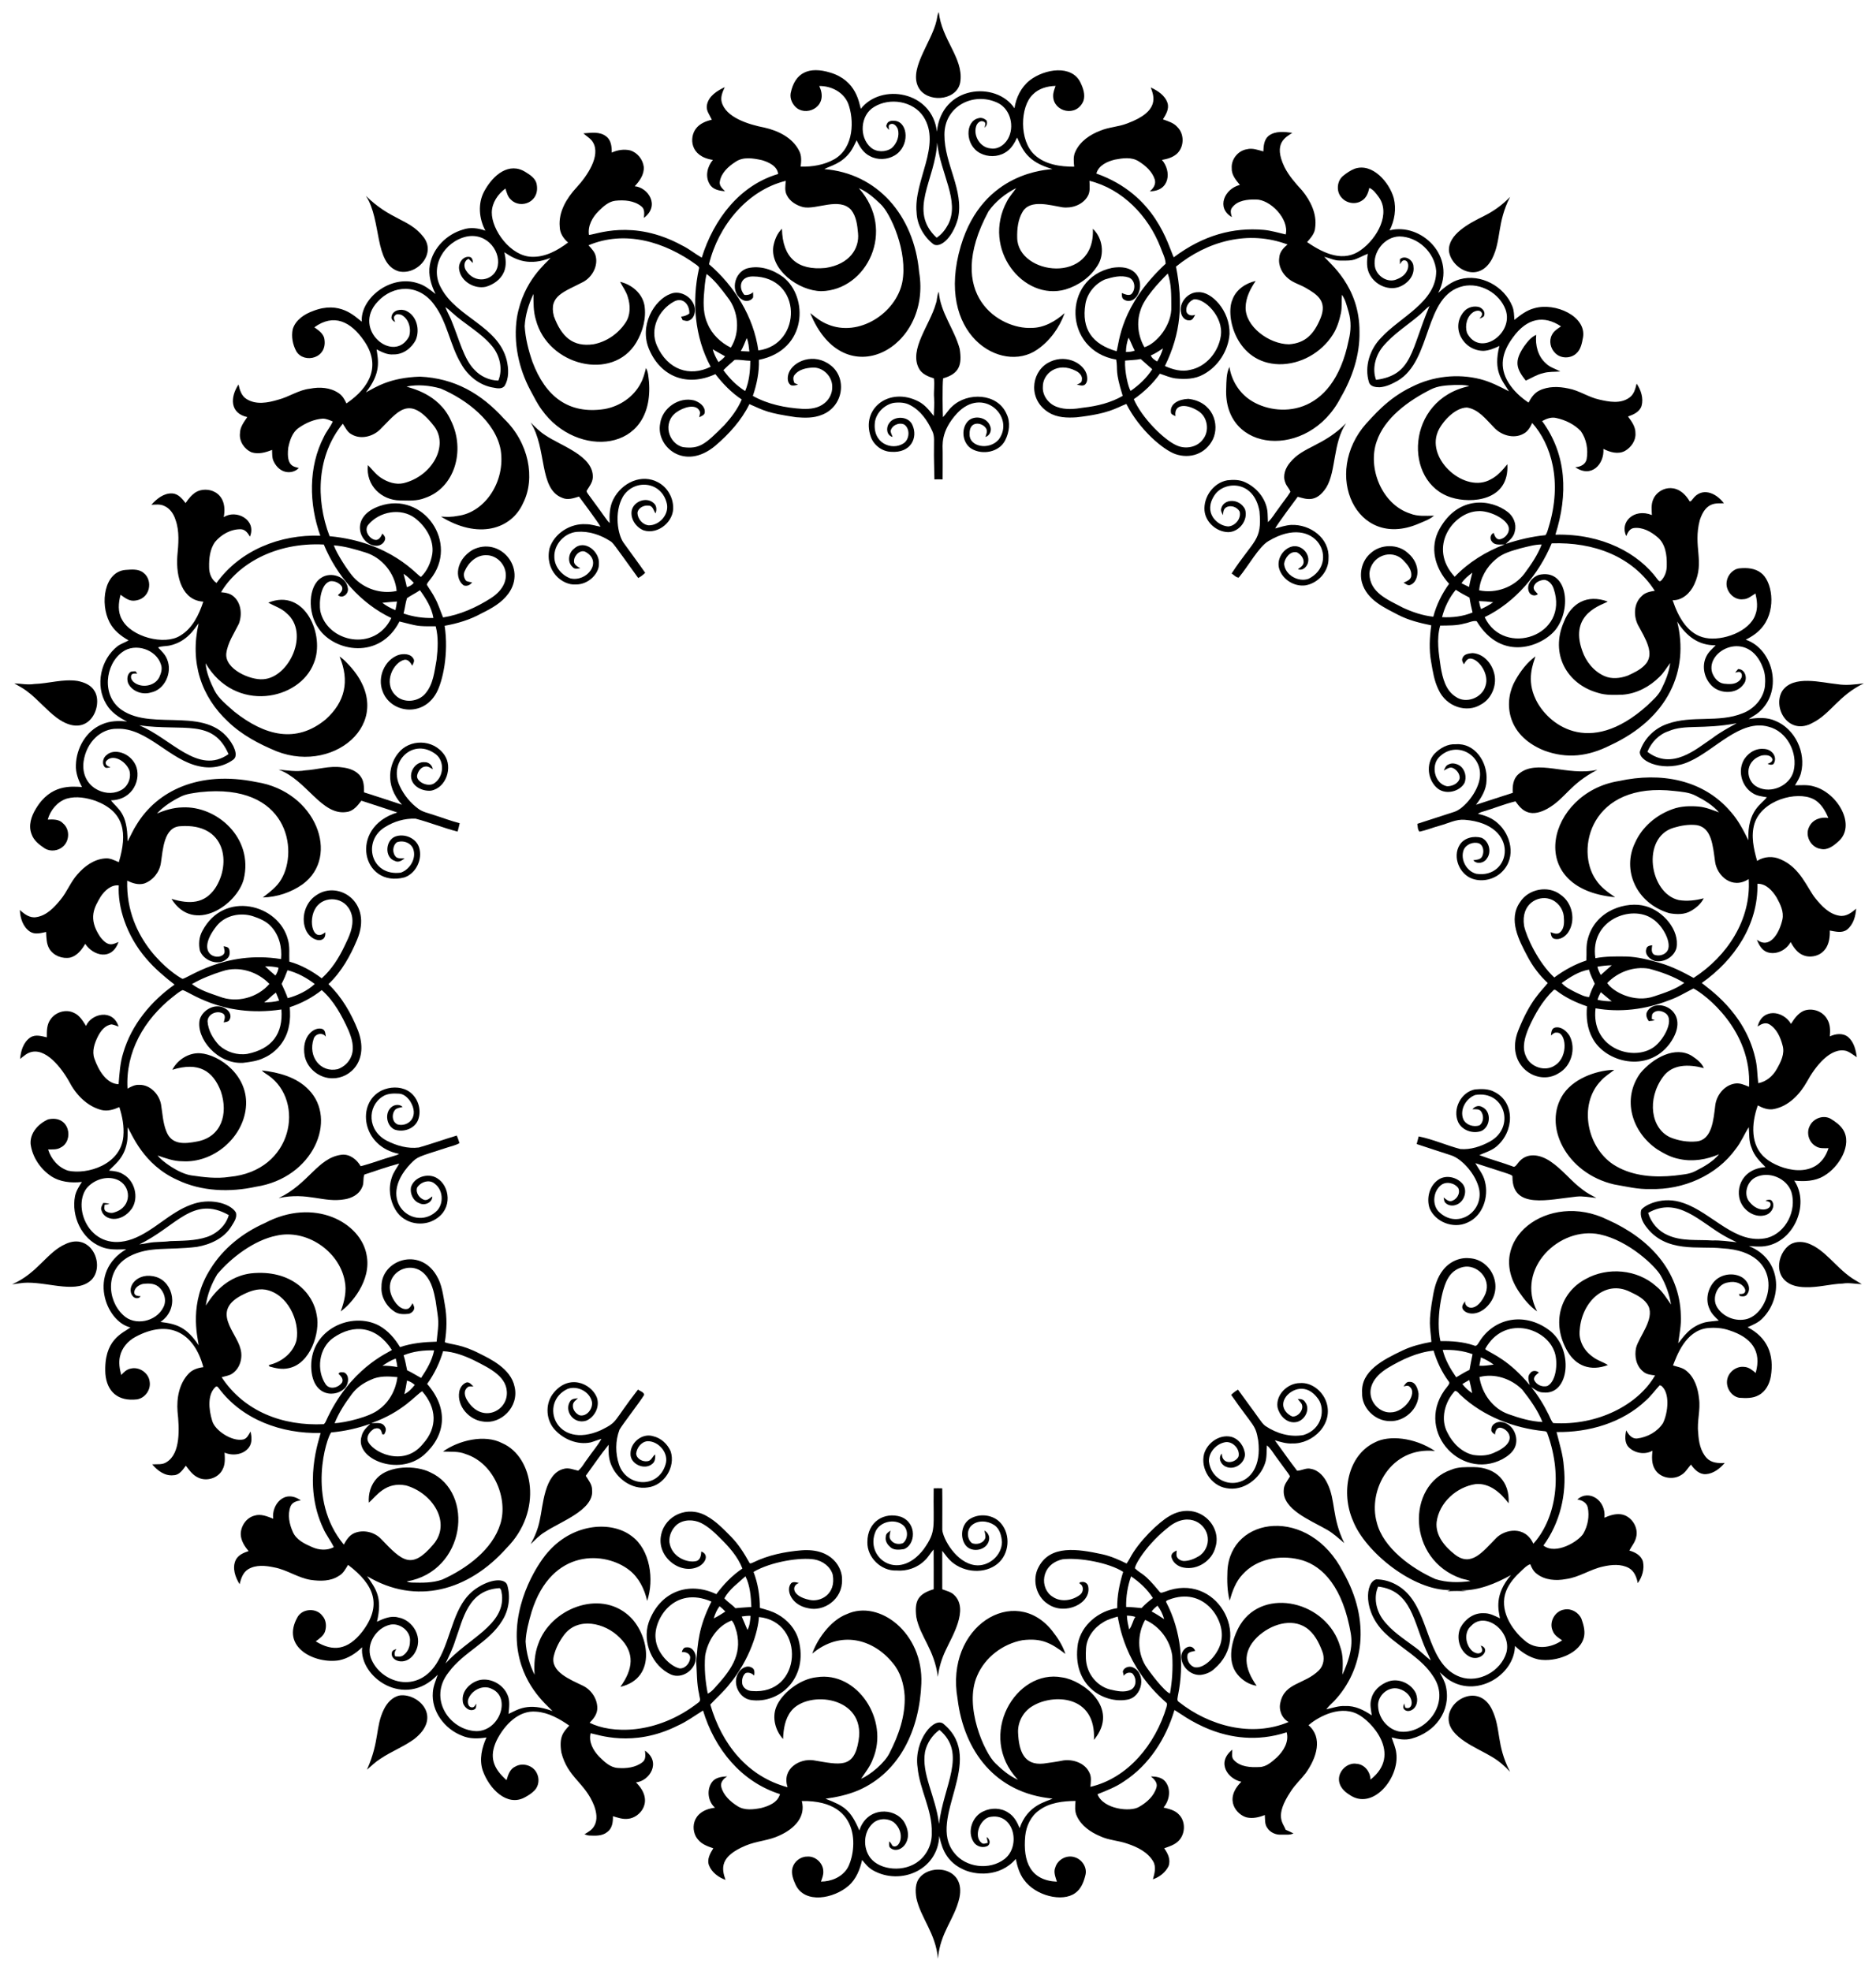 <?xml version="1.0" encoding="utf-8"?>

<!DOCTYPE svg PUBLIC "-//W3C//DTD SVG 1.1//EN" "http://www.w3.org/Graphics/SVG/1.1/DTD/svg11.dtd">
<svg version="1.1" id="Layer_1" xmlns="http://www.w3.org/2000/svg" xmlns:xlink="http://www.w3.org/1999/xlink" x="0px" y="0px"
	 viewBox="0 0 1541.676 1619.813" enable-background="new 0 0 1541.676 1619.813" xml:space="preserve">
<g>
	<path d="M541.033,396.574c-13.498-7.601-30.059,0.042-37.039,13.873c-3.034,5.996-3.334,12.882-2.998,19.469
		c-2.932-2.986-0.102,0.01-17.288-23.266c-0.627-0.999-1.553-1.926-1.662-3.143c2.08-3.452,4.851-6.759,5.106-10.974
		c0.889-17.837-26.29-26.08-39.01-34.795c-4.542-2.871-8.304-6.732-12.092-10.484c13.656,21.334,6.542,54.648,26.01,61.94
		c4.497,2.035,9.348,0.291,13.763-1.054c0.823,1.067,15.789,21.197,17.679,24.756c-3.997-0.681-7.895-2.099-12.001-2.035
		c-12.71-0.854-25.964,7.468-29.88,19.75c-4.187,18.261,10.22,30.716,21.667,29.78c10.784,0.076,19.24-9.539,18.906-16.98
		c0.78-9.971-11.793-20.549-20.414-12.464c-4.651,3.425-5.769,11.193-1.172,15.126c1.526,2.026,4.188,1.245,6.296,0.936
		c-2.389-1.308-5.614-2.998-5.178-6.232c0.173-4.533,5.614-9.857,10.066-6.814c13.352,8.037,0.502,24.481-12.937,21.458
		c-7.25-2.544-13.146-9.621-13.291-17.461c-0.445-10.438,8.267-20.005,18.615-20.822c9.466-0.79,19.06,2.335,27,7.422
		c2.67,1.586,2.269,1.333,23.293,30.516c2.126-1.117,4.061-2.571,5.733-4.297c-5.778-8.349-11.883-16.453-17.779-24.702
		c-4.675-6.523-7.974-24.567-0.6-37.72c9.047-15.009,32.174-13.129,36.267,5.969c1.653,8.676-6.132,17.452-14.826,17.461
		c-5.151-0.391-9.221-5.151-9.403-10.184c0.5-4.252,5.36-6.587,9.285-5.987c3.316,0.036,3.979,4.106,5.542,6.332
		c1.199-2.916,0.963-6.577-1.69-8.622c-5.914-5.178-16.153-1.245-17.843,6.187c-1.335,6.886,3.507,13.972,9.848,16.425
		c11.928,3.725,25.238-7.54,24.156-19.832C552.78,408.13,548.101,400.381,541.033,396.574z"/>
	<path d="M796.371,1248.903c-6.55,4.779-7.595,15.208-2.635,21.467c5.187,6.178,17.116,3.906,18.96-4.215
		c0.881-3.343-0.799-6.532-3.706-8.185c0.345,1.899,0.99,3.797,0.808,5.769c-1.163,4.606-7.222,6.359-11.183,4.488
		c-4.224-3.498-4.234-10.865-0.118-14.49c5.033-4.533,13.128-3.888,18.524-0.291c4.588,3.025,5.978,8.812,6.378,13.963
		c-0.1,11.129-11.029,20.45-22.022,19.051c-15.75-2.024-26.469-21.844-27.027-29.117c-0.018-11.347,0.154-22.694-0.027-34.041
		c-2.353-0.091-4.706-0.082-7.041,0c-0.526,32.772,2.544,34.784-8.222,50.048c-21.1,27.561-48.889,6.482-39.41-14.899
		c3.752-7.84,15.308-10.448,22.149-5.16c4.606,3.416,4.742,11.32,0.354,14.954c-3.371,1.499-7.931,0.736-10.075-2.489
		c-1.98-2.189-0.563-5.215-0.318-7.74c-1.69,1.226-3.852,2.525-3.825,4.915c-0.654,3.161,0.899,6.178,3.252,8.222
		c2.871,3.243,7.713,2.68,11.574,2.117c9.437-3.216,11.276-21.297-2.417-26.591c-13.63-4.339-27.567,4.025-27.545,20.741
		c-0.382,12.61,11.329,23.975,23.911,23.402c8.521,0.736,17.234-2.271,23.293-8.34c2.862-2.598,4.633-6.105,7.232-8.93
		c0.154,10.884,0,21.767,0.055,32.66c-12.803,3.867-15.973,9.474-14.272,22.976c3.215,16.28,14.81,26.319,17.706,49.058
		c0.89-7.695,3.198-15.172,6.55-22.14c5.168-11.244,18.771-32.93,7.259-44.752c-2.626-2.962-6.686-3.725-10.202-5.106
		c-0.009-10.547,0.045-21.077-0.009-31.615c2.453,3.161,4.76,6.487,7.813,9.121c10.284,8.803,27.1,10.257,37.793,1.39
		c9.485-7.931,10.747-23.448,2.825-32.878C816.512,1244.651,804.347,1243.343,796.371,1248.903z"/>
	<path d="M343.747,664.713c-6.496-4.733-11.719-11.183-15.144-18.451c-9.874-20.511,11.304-40.552,29.789-26.137
		c6.904,5.642,6.25,17.588-0.645,22.985c-5.174,4.915-16.15-0.631-14.926-5.878c0.727-3.38,3.289-7.077,7.041-7.25
		c2.208-0.218,3.997,1.254,5.805,2.271c-0.454-3.316-3.434-5.996-6.823-5.814c-6.795-0.518-12.056,6.786-10.911,13.137
		c1.335,7.232,9.585,10.938,16.298,10.275c12.528-2.344,17.997-19.251,11.002-29.308c-9.36-13.584-29.062-13.047-37.956-1.526
		c-6.731,8.036-12.043,25.866,3.125,42.417c-10.375-3.516-20.813-6.823-31.234-10.184c-0.055-4.37,0.027-9.139-2.662-12.828
		c-3.47-5.151-9.875-7.15-15.762-7.749c-10.102-1.426-19.959,1.926-29.989,2.516c-7.277,1.263-14.572,0.045-21.822-0.627
		c23.055,8.281,35.293,38.193,56.108,34.795c5.378-0.7,8.858-5.251,11.937-9.257c9.83,3.261,19.723,6.35,29.544,9.675
		c-40.435,12.423-28.831,62.224,5.742,53.41c9.603-3.216,15.172-14.954,12.183-24.502c-2.38-7.858-12.101-11.874-19.578-9.13
		c-8.167,3.08-9.157,17.279-0.282,20.087c2.916,1.554,5.687-0.418,7.958-2.144c-2.289-0.127-4.815,0.4-6.85-0.899
		c-3.498-3.198-3.316-9.303,0.372-12.274c5.051-2.008,11.847,0.291,13.609,5.723c2.553,7.749-2.862,16.571-10.284,19.187
		c-24.769,3.252-31.791-26.057-13.028-37.429c7.422-4.679,16.371-7.313,25.165-6.923c11.647,3.025,22.857,7.649,34.513,10.62
		c0.618-2.289,1.236-4.588,1.717-6.904c-7.168-1.799-14.054-4.488-21.086-6.705C352.305,668.356,347.544,667.547,343.747,664.713z"
		/>
	<path d="M344.219,943.153c-9.049,1.172-18.242-1.463-26.264-5.551c-16.186-8.28-16.224-28.213-3.607-36.285
		c3.943-2.68,8.939-2.68,13.527-2.426c3.888,0.164,6.986,3.062,9.121,6.087c7.956,12.597-1.066,21.272-9.903,19.323
		c-5.033-1.681-5.524-8.921-2.153-12.392c1.635-1.435,3.961-1.481,5.951-2.099c-2.435-2.398-6.514-2.053-9.039-0.009
		c-5.987,4.679-4.379,15.571,2.462,18.624c7.104,2.462,16.244-0.545,19.214-7.795c3.434-8.767-0.418-19.859-8.776-24.356
		c-6.423-3.416-14.463-3.043-20.968-0.045c-21.222,10.183-16.618,46.272,14.218,52.156c-1.426,0.854-3.007,1.39-4.606,1.799
		c-9.076,2.507-17.87,6.051-27,8.322c-3.225-5.542-8.976-10.184-15.735-9.403c-19.639,2.506-26.886,23.886-51.656,35.612
		c24.1-5.135,36.69,4.122,54.409,0.972c5.742-0.972,11.61-3.97,14.027-9.557c1.89-3.298,0.654-7.359,1.98-10.747
		c9.557-3.053,18.996-6.559,28.717-9.058c-2.126,3.843-4.96,7.35-6.205,11.629c-2.953,8.649-1.635,18.469,2.998,26.282
		c7.477,12.641,23.441,14.006,32.96,7.849c14.388-8.518,11.814-27.489,1.199-33.786c-7.331-4.542-18.787-0.972-21.358,7.513
		c-0.945,5.26,1.799,11.347,7.041,13.182c4.206,2.144,10.538-0.509,10.502-5.66c-1.935,1.308-3.87,3.416-6.432,2.916
		c-4.088-1.145-7.477-5.905-6.078-10.13c2.834-4.633,9.966-7.122,14.436-3.27c6.741,4.906,7.622,15.535,2.335,21.803
		c-17.746,18.746-52.013-6.945-21.976-38.329c5.886-5.948,5.665-5.295,30.325-13.273c3.261-1.09,6.696-1.762,9.712-3.498
		c-0.645-2.117-1.363-4.206-2.208-6.232C364.951,936.44,354.694,940.155,344.219,943.153z"/>
	<path d="M536.699,1180.431c-8.93-2.753-18.624,5.187-18.551,14.3c-0.454,8.649,11.674,14.063,18.006,8.331
		c2.317-1.853,2.389-4.933,2.28-7.631c-2.344,1.572-3.107,5.251-6.241,5.542c-4.025,0.681-9.103-1.835-9.412-6.241
		c0.554-4.888,4.333-9.893,9.548-10.184c9.23,0.009,17.57,10.075,14.599,19.133c-5.911,20.038-31.952,18.614-38.22,0.091
		c-3.089-9.23-3.08-19.569,0.382-28.681c2.571-4.562,16.744-22.684,20.277-28.645c-0.245-2.38-3.425-3.034-5.087-4.352
		c-21.27,27.442-15.932,26.14-30.334,33.341c-37.738,16.884-51.284-22.86-27.436-33.905c7.913-2.889,18.015,2.162,19.905,10.511
		c1.09,5.633-4.234,12.782-10.329,11.156c-3.08-1.463-5.642-4.751-5.26-8.294c0.064-2.598,2.507-4.052,4.134-5.705
		c-2.289,0.4-5.124,0.281-6.441,2.607c-5.111,7.802,2.884,19.193,13.255,15.871c7.168-3.071,11.411-11.81,8.631-19.242
		c-4.811-11.699-23.766-19.793-36.512-2.208c-5.941,8.531-5.088,21.031,1.908,28.735c7.295,8.076,18.778,12.864,29.644,10.566
		c2.971-0.845,5.814-2.099,8.803-2.889c-3.207,5.778-7.658,10.738-11.356,16.207c-2.644,3.243-4.452,7.313-7.767,9.93
		c-3.861-0.818-7.768-2.653-11.765-1.517c-16.208,3.842-17.134,30.88-19.787,42.181c-1.335,6.95-4.043,13.509-7.477,19.678
		c3.797-3.489,7.259-7.413,11.792-9.993c12.279-8.369,40.436-17.983,38.665-34.45c0.118-4.506-2.943-8.076-5.178-11.692
		c6.205-8.576,12.174-17.334,18.815-25.574c-0.218,5.315-0.173,10.784,1.79,15.826c4.497,11.938,17.225,21.368,30.316,19.305
		c13.491-1.553,22.994-16.725,18.887-29.562C548.591,1186.863,543.25,1181.911,536.699,1180.431z"/>
	<path d="M782.616,333.935c-3.025,2.58-4.942,6.141-7.722,8.939c-0.214-3.692-0.576-26.135,0.154-31.906
		c13.265-3.765,15.702-11.011,13.627-24.184c-4.306-16.198-15.953-29.88-17.188-47.014c-1.599,3.007-1.217,6.595-2.398,9.748
		c-4.854,17.507-22.029,37.422-14.091,53.019c2.362,4.833,7.622,6.95,12.455,8.458c0.754,5.36-0.282,10.747,0.173,16.125
		c0.318,4.933-0.091,9.866-0.254,14.799c-3.598-4.533-7.259-9.248-12.528-11.946c-23.757-12.314-47.542,5.538-39.201,29.108
		c2.435,6.868,9.266,12.028,16.589,12.274c16.602,1.211,22.219-11.878,17.615-21.94c-3.016-7.559-15.09-7.976-19.305-1.363
		c-2.607,3.652-1.926,9.893,2.998,11.074c-0.636-1.563-1.372-3.098-1.672-4.751c0.945-4.824,6.941-7.513,11.256-5.433
		c5.015,3.552,4.388,12.419-0.79,15.571c-9.077,5.915-25.85,0.255-23.266-18.142c1.445-7.495,7.822-13.663,15.244-15.235
		c4.615-0.6,9.548-0.418,13.709,1.899c8.44,4.37,14.172,12.637,18.042,21.095c2.208,4.297,1.317,9.23,1.472,13.863
		c-0.191,8.676,0.273,17.352,0.354,26.028c2.244-0.091,4.497-0.082,6.75,0.009c0.1-7.468,0.027-14.926,0.045-22.394
		c0.054-5.168-2.12-16.777,11.847-31.97c21.286-22.585,47.906,2.88,34.25,21.558c-8.063,9.298-24.337,5.833-23.966-4.143
		c-0.653-12.01,10.886-10.01,13.709-4.633c1.145,2.171-0.091,4.561-0.681,6.705c3.725-1.117,5.396-5.569,3.834-9.021
		c-2.571-7.322-13.336-9.348-18.524-3.67c-5.687,6.478-4.125,17.979,3.37,22.458c9.012,5.26,22.576,2.735,27.518-6.977
		c3.361-6.632,4.542-14.872,1.136-21.722C819.636,322.846,794.955,322.298,782.616,333.935z"/>
	<path d="M1242.808,958.57c-8.948-3.298-18.206-5.723-27.1-9.167c4.661-2.171,9.812-3.516,13.836-6.886
		c15.087-12.405,15.559-36.52-1.245-44.943c-4.906-2.762-10.774-2.662-16.207-2.153c-11.465,2.198-18.588,16.189-13.818,26.8
		c3.216,6.95,12.265,9.966,19.241,7.304c7.486-3.516,8.322-16.28,0.391-19.714c-2.853-1.608-5.905-0.445-7.886,1.862
		c2.353,0.154,5.396-0.454,7.05,1.726c2.498,3.352,2.317,9.167-1.363,11.619c-4.824,1.535-11.083-0.309-13.227-5.196
		c-3.062-7.84,2.253-16.989,9.802-19.823c24.2-4.142,33.481,26.496,12.037,38.265c-7.35,4.025-15.78,6.841-24.247,6.141
		c-11.52-3.016-22.521-8.049-34.214-10.366c-0.527,2.099-1.09,4.179-1.653,6.268c9.43,3.189,18.933,6.169,28.381,9.294
		c8.69,2.815,20.466,15.565,23.003,28.036c3.489,19.049-18.626,33.153-33.55,17.961c-5.278-6.05-4.134-16.316,1.98-21.386
		c4.27-3.534,11.338-2.035,14.417,2.353c1.962,4.361-1.435,9.675-5.896,10.638c-2.498,0.382-4.379-1.69-6.223-2.989
		c0.445,1.535,0.282,3.479,1.681,4.579c2.371,2.326,6.15,2.571,9.103,1.29c6.559-2.544,9.348-12.283,4.397-17.552
		c-4.615-5.033-12.891-6.959-18.906-3.289c-7.786,4.788-10.566,15.335-7.795,23.757c4.67,11.492,19.623,17.161,30.843,11.992
		c12.755-5.26,18.106-21.295,14.636-33.977c-1.263-5.66-5.115-10.093-7.895-15.008c30.352,9.984,30.763,9.264,30.534,11.601
		c0.11,26.523,29.679,18.281,52.565,15.898c5.505-0.591,10.929,0.636,16.389,1.099c-3.843-2.053-7.777-4.016-11.193-6.741
		c-9.575-6.986-16.743-16.771-26.646-23.348c-8.875-5.953-19.733-7.615-26.519,1.372
		C1246.278,957.289,1245.052,959.987,1242.808,958.57z"/>
	<path d="M1060.321,379.94c-3.87,4.424-6.45,10.847-4.097,16.598c0.827,2.871,3.316,4.924,4.215,7.731
		c-3.007,4.86-6.732,9.248-9.966,13.954c-2.844,3.643-5.051,7.795-8.494,10.938c-0.191-3.062-0.118-6.141-0.454-9.194
		c-1.372-10.266-8.721-19.115-17.961-23.457c-4.633-2.298-9.975-2.326-14.99-1.735c-11.392,1.999-19.705,13.691-18.706,25.038
		c0.981,9.621,9.893,17.334,19.433,17.57c9.13-0.082,16.725-10.011,13.836-18.824c-4.564-9.147-17.56-8.914-19.578-0.527
		c-0.527,1.953,0.718,3.679,1.435,5.396c0.191-2.28,0.373-4.969,2.526-6.323c3.725-2.353,9.121-0.427,11.184,3.298
		c1.544,5.769-3.625,11.992-9.43,12.283c-8.914-0.485-20.951-11.337-11.083-25.837c7.9-11.658,32.34-12.525,36.83,13.455
		c2.258,24.437-4.516,22.94-22.903,51.048c1.889,1.108,3.579,3.38,5.86,3.38c7.962-9.469,16.521-25.447,24.456-30.025
		c39.796-23.887,59.073,18.09,32.833,31.052c-8.367,2.971-19.36-3.207-19.996-12.355c0.554-4.888,5.087-10.784,10.538-9.43
		c3.035,1.59,5.814,4.833,5.478,8.467c-0.336,2.589-2.753,3.952-4.642,5.36c3.888,1.762,7.731-2.253,8.358-5.887
		c1.435-7.195-5.751-14.3-12.946-12.801c-7.822,1.772-13.3,10.893-10.747,18.633c2.834,8.685,12.301,14.563,21.359,13.391
		c10.457-1.663,19.359-11.501,19.087-22.258c0.976-16.482-14.975-28.109-30.707-27.436c-4.524,0.282-8.821,1.744-13.155,2.925
		c1.67-3.395,16.852-23.828,18.551-26.046c6.489,1.664,14.996,5.605,23.512-7.704c8.106-13.368,5.349-36.543,16.216-52.746
		C1087.756,366.589,1070.954,366.908,1060.321,379.94z"/>
	<path d="M789.276,66.441c2.223-18.952-15.403-33.912-17.806-56.535c-1.145,2.026-1.227,4.406-1.735,6.623
		c-4.206,19.208-25.195,42.149-13.455,57.616C765.329,85.005,787.8,81.763,789.276,66.441z"/>
	<path d="M77.807,568.186c-2.816-5.142-8.676-7.468-14.145-8.513c-11.919-1.799-23.611,2.144-35.476,2.508
		c-5.487,0.899-10.956-0.336-16.444-0.482c3.589,2.071,7.277,3.988,10.575,6.523c8.776,6.568,15.671,15.29,24.456,21.84
		C72.921,609.149,85.041,580.173,77.807,568.186z"/>
	<path d="M327.521,222.982c15.552,3.702,31.832-15.056,19.896-28.89c-11.315-14.184-26.676-13.254-46.687-33.105
		C313.912,181.256,307.171,216.633,327.521,222.982z"/>
	<path d="M1469.338,1024.281c-10.698,9.188-12.487,33.263,14.2,33.687c10.393,0.4,20.477-2.635,30.825-2.998
		c5.215-0.881,10.402,0.4,15.626,0.49c-2.744-1.799-5.66-3.298-8.358-5.115c-13.719-9.449-21.92-23.324-35.894-28.435
		C1480.349,1020.038,1473.708,1020.256,1469.338,1024.281z"/>
	<path d="M1226.282,212.498c7.625-15.293,3.747-29.063,14.663-50.639c-6.169,6.45-13.491,11.738-21.476,15.689
		c-12.156,5.994-29.617,15.12-28.726,28.79C1192.584,220.924,1215.23,233.831,1226.282,212.498z"/>
	<path d="M1247.732,636.423c-4.333,3.779-4.879,9.848-4.561,15.226c-10.057,3.325-20.177,6.441-30.225,9.803
		c4.452-5.778,8.512-12.428,8.667-19.932c1.073-15.402-9.845-31.002-25.183-29.807c-6.696-0.454-12.919,3.098-17.506,7.704
		c-7.559,8.195-5.76,22.558,3.107,29.099c6.668,4.615,17.107,2.189,21.304-4.679c2.262-4.897,0.718-11.465-3.788-14.581
		c-2.671-1.617-6.151-2.571-9.058-0.972c-2.271,0.7-3.098,3.052-3.997,5.006c2.335-1.027,4.76-3.261,7.468-2.062
		c3.152,1.444,5.769,4.815,5.587,8.376c-1.017,4.497-6.159,6.632-10.32,6.65c-10.329-1.962-13.573-16.87-6.541-23.993
		c13.939-13.915,35.452-2.111,33.468,16.462c-1.238,11.99-13.049,26.093-21.158,28.581c-10.102,3.216-20.177,6.523-30.252,9.803
		c0.409,2.153,0.118,4.824,1.826,6.45c5.769-1.226,11.292-3.552,17.016-5.06c6.641-1.808,13.046-5.333,20.123-4.697
		c46.329,3.61,38.29,48.919,9.448,44.37c-7.995-2.08-13.182-11.61-10.402-19.432c1.862-4.769,7.886-7.141,12.619-5.587
		c3.979,1.79,4.361,7.331,2.616,10.802c-1.381,2.726-4.67,2.662-7.259,3.107c2.807,3.507,8.794,2.398,11.002-1.227
		c4.315-5.378,2.044-14.427-4.188-17.243c-6.405-1.808-14.39-0.064-18.042,5.896c-6.087,9.821-0.136,24.12,10.547,27.791
		c8.249,2.88,18.124,0.5,24.265-5.705c12.403-12.236,6.757-31.005-3.261-39.773c-4.542-4.306-10.52-6.587-16.534-7.913
		c1.017-0.645,2.08-1.236,3.27-1.563c9.276-2.653,18.206-6.432,27.609-8.694c2.535,3.489,5.333,7.204,9.557,8.721
		c5.496,2.235,11.574,0.073,16.516-2.58c15.03-8.379,18.124-20.083,41.245-32.088
		C1287.699,638.38,1262.652,623.065,1247.732,636.423z"/>
	<path d="M53.941,1022.446c-15.436,6.73-23.092,24.131-43.98,33.123c4.252-0.372,8.44-1.372,12.728-1.317
		c18.947-0.03,41.275,9.314,52.946-2.807C86.468,1039.042,74.561,1012.84,53.941,1022.446z"/>
	<path d="M1190.47,1412.775c0.112,15.431,23.568,23.861,35.622,31.234c5.56,3.271,10.484,7.477,14.826,12.237
		c-11.578-22.51-7.126-35.27-14.908-51.329C1215.52,1383.467,1190.003,1396.621,1190.47,1412.775z"/>
	<path d="M756.052,1542.906c-4.161,4.724-3.916,11.456-2.962,17.288c3.752,16.684,15.902,28.77,17.706,49.712
		c1.863-21.94,13.577-32.228,17.652-50.066C793.632,1535.074,765.94,1531.383,756.052,1542.906z"/>
	<path d="M328.83,1393.47c-6.16,0.999-10.684,6.059-13.327,11.41c-7.213,14.65-3.402,25.903-13.927,49.64
		c3.598-3.089,6.995-6.45,11.038-8.958c8.821-5.987,18.924-9.803,27.572-16.044C364.031,1411.12,343.767,1391.756,328.83,1393.47z"
		/>
	<path d="M1077.373,1207.294c-3.925-1.135-7.568,1.454-11.411,1.526c-6.341-8.149-12.173-16.707-18.342-24.992
		c4.679,1.281,9.403,2.853,14.336,2.58c16.897,0.56,34.653-16.241,27.736-34.777c-3.243-8.521-11.947-15.571-21.368-14.854
		c-10.048-0.009-20.005,9.403-18.478,19.796c1.354,6.378,6.932,12.837,13.936,12.41c7.695-0.109,13.682-10.166,8.758-16.598
		c-1.235-2.208-3.725-2.716-6.051-2.489c0.718,0.872,1.49,1.735,2.208,2.653c4.252,4.379-1.235,12.228-6.677,11.692
		c-3.989-1.457-11.256-7.899-5.124-16.389c4.576-5.995,16.735-11.61,26.419,1.98c5.742,8.098,3.661,24.628-11.947,29.598
		c-10.902,2.117-22.203-1.227-31.297-7.286c-2.335-1.626-3.861-4.079-5.524-6.323c-5.615-7.967-11.529-15.726-17.17-23.657
		c-2.035,1.208-3.952,2.616-5.605,4.306c18.773,27.03,19.872,24.042,22.185,37.357c5.517,43.068-37.229,43.44-40.5,17.27
		c-0.182-7.786,6.45-14.799,14.036-15.817c5.96-0.4,11.601,5.842,10.393,11.729c-2.367,5.606-13.623,7.625-13.818-2.289
		c-3.37,3.652-0.745,9.157,3.416,10.793c6.85,3.08,15.244-2.598,15.617-9.912c-0.372-6.586-4.951-13.118-11.501-14.717
		c-9.585-2.044-19.351,4.942-22.076,14.009c-3.252,12.31,5.751,26.21,18.333,28.263c13.954,2.689,27.609-7.722,31.815-20.668
		c1.553-4.688,1.063-9.675,1.454-14.518c3.134,2.516,5.042,6.114,7.413,9.285c11.444,15.548,11.431,15.408,11.456,16.425
		c-2.089,3.47-5.033,6.796-5.042,11.102c-1.073,15.737,21.685,24.585,35.376,32.424c5.297,2.989,9.757,7.168,14.363,11.093
		c-10.357-21.383-6.978-34.926-13.791-48.904C1088.293,1213.799,1083.751,1208.412,1077.373,1207.294z"/>
	<path d="M1509.829,562.327c-12.771-1.185-36.228-7.911-45.242,5.669c-8.224,13.998,5.476,37.143,25.129,26.028
		c14.726-7.413,21.308-22.487,41.999-32.369C1524.464,562.581,1517.115,563.553,1509.829,562.327z"/>
	<path d="M1475.134,645.453c1.881-3.243,4.006-6.45,4.897-10.148c4.324-16.77-4.906-36.285-21.122-42.853
		c-6.877-3.062-14.645-2.607-21.894-1.408c2.099-1.49,4.388-2.689,6.514-4.152c22.701-16.817,14.39-53.277-8.912-61.114
		c5.514-2.762,10.802-6.341,14.463-11.411c10.857-14.47,7.106-37.082-2.062-43.616c-4.888-3.716-11.302-4.206-17.198-3.643
		c-5.596,0.391-10.13,5.487-10.838,10.893c-1.263,7.649,5.733,15.662,13.636,14.509c3.906-0.045,6.814-2.844,9.993-4.715
		c1.335,5.651,2.126,11.747-0.027,17.307c-4.806,14.222-27.195,21.873-40.864,19.242c-14.541-2.663-22.46-16.929-27.155-30.997
		c8.095,0.173,14.581-6.06,17.761-13.01c8.797-18.891-1.173-30.875,4.515-52.765c5.223-16.181,14.459-13.521,19.841-13.927
		c-7.004-9.214-18.386-13.192-25.556-3.57c-0.809,0.718-1.281,2.208-2.562,2.008c-10.379-17.567-26.753-10.858-30.189-1.126
		c-1.553,3.943-1.054,8.249-0.872,12.374c-14.813-5.95-26.68,5.963-21.022,17.279c1.099-2.88,2.78-6.178,6.214-6.605
		c7.141-0.872,13.991,2.907,19.269,7.386c6.714,5.46,7.949,14.826,7.759,22.948c0.163,4.77-1.417,9.684-4.842,13.082
		c-1.308,0.963-2.199-0.609-2.916-1.463c-15.386-21.022-45.006-37.446-83.753-36.512c10.391-32.841,9.463-65.581-10.902-93.365
		c3.579-1.962,7.695-3.57,11.828-2.462c7.422,1.626,14.699,5.169,19.968,10.729c4.67,6.568,6.169,15.208,4.77,23.066
		c-0.89,4.397-5.233,6.387-9.33,6.595c13.392,9.269,23.992-2.743,23.103-15.063c5.396,2.735,12.028,4.733,17.752,1.672
		c4.997-2.889,9.012-8.449,8.603-14.427c0.145-5.324-3.098-9.793-6.123-13.854c4.524-1.581,9.648-3.807,11.174-8.821
		c1.69-6.241-0.536-13.019-4.079-18.215c-1.045,4.27-2.208,9.003-6.105,11.601c-7.223,5.197-16.698,3.361-24.747,1.481
		c-8.858-1.944-16.425-7.513-25.383-9.112c-7.84-1.681-16.543-1.908-23.866,1.799c-4.088,2.017-6.696,5.896-8.721,9.83
		c-6.432-4.27-12.255-9.648-16.407-16.207c-8.016-12.937-5.473-25.112,3.425-37.157c11.74-16.46,25.798-18.577,39.646-9.294
		c-2.807,1.944-5.96,3.816-7.468,7.023c-2.626,4.815-1.217,11.102,2.626,14.863c4.452,4.688,12.537,4.769,17.306,0.482
		c3.879-3.334,4.761-8.694,5.66-13.464c2.74-17.188-22.675-28.749-40.019-23.82c-6.296,1.617-11.456,5.596-16.416,9.585
		c-0.282-3.77-0.218-7.668-1.708-11.211c-6.532-16.344-25.874-26.927-43.08-22.149c-6.941,1.89-12.564,6.486-17.806,11.202
		c15.645-30.141-14.289-58.057-39.964-51.411c4.134-8.131,5.669-17.561,3.434-26.482c-3.575-12.952-17.501-29.176-32.051-24.211
		c-3.507,1.354-6.641,3.534-9.557,5.869c-5.16,4.206-5.869,12.819-1.39,17.761c3.888,4.733,11.292,6.141,16.516,2.798
		c3.879-2.135,5.496-6.541,6.405-10.629c3.334,1.381,5.469,4.515,7.577,7.295c10.215,13.812-1.021,34.039-14.509,43.743
		c-14.069,10.225-29.898,3.355-44.207-6.496c2.934-3.443,6.35-7.059,6.614-11.847c1.599-11.302-3.788-22.167-10.793-30.661
		c-5.406-5.905-10.802-11.974-14.427-19.187c-9.507-19.821,1.017-24.393,6.432-28.127c-6.405-0.827-13.854-1.735-19.342,2.398
		c-3.906,3.089-4.243,8.313-4.443,12.891c-4.388-1.163-8.921-2.971-13.491-1.79c-7.213,1.081-13.009,8.176-12.492,15.472
		c-0.318,5.487,3.425,9.884,6.704,13.836c-12.622,3.151-19.703,18.816-6.605,26.473c-0.7-2.553-1.681-5.614,0.255-7.895
		c4.415-5.932,12.61-6.696,19.432-6.577c11.722-0.182,27.588,15.96,24.575,28.717c-6.042-1.372-12.01-3.207-18.197-3.779
		c-24.882-2.086-49.296,4.197-73.814,22.576c-4.686-9.783-14.438-51.416-63.594-68.863c1.835-6.768,8.985-9.93,15.217-11.438
		c6.423-1.226,13.736-2.326,19.569,1.417c5.651,3.507,11.102,8.349,13.191,14.854c1.181,3.979-1.117,7.386-4.079,9.775
		c16.653-0.096,17.948-16.591,10.002-25.792c4.261-0.727,8.631-1.971,12.001-4.815c6.296-5.451,6.668-16.325,0.708-22.158
		c-3.034-3.561-7.704-4.824-11.919-6.377c2.489-3.997,5.315-8.585,3.761-13.491c-2.053-6.223-8.067-10.102-13.745-12.701
		c2.495,6.954,7.985,19.49-19.36,29.553c-7.195,2.844-15.135,2.989-22.267,6.023c-8.322,3.18-16.416,8.658-20.25,16.97
		c-1.98,3.888-1.463,8.376-1.054,12.555c-11.356,0.055-23.811-1.69-32.505-9.684c-12.864-11.702-12.051-39.675-1.435-49.694
		c4.842-4.942,11.919-6.859,18.66-7.014c-0.972,2.753-2.126,5.551-1.999,8.522c0.262,12.788,19.182,17.558,24.901,3.779
		c1.644-5.115-0.245-10.448-2.462-15.072c-7.106-14.781-29.227-11.352-41.636-1.844c-7.123,5.605-11.265,14.154-12.601,22.994
		c-14.961-22.487-59.915-19.04-63.748,19.251c-3.822-33.413-45.831-40.171-62.495-18.815c-1.575-4.671-3.37-23.202-25.11-29.744
		c-17.281-5.279-29.071-0.262-32.551,16.861c-0.845,4.724,1.544,9.621,5.278,12.464c9.199,6.632,26.05-2.1,18.179-18.297
		c9.821-0.2,19.977,4.997,23.793,14.363c4.919,13.152,5.025,36.084-11.22,45.715c-8.422,4.797-18.251,6.405-27.836,6.169
		c0.527-4.379,0.936-9.103-1.299-13.118c-5.415-10.72-17.179-16.425-28.408-18.951c-13.072-2.55-32.07-8.343-35.24-21.268
		c-0.981-4.197,0.872-8.249,2.571-11.974c-6.278,2.953-13.327,7.322-14.645,14.708c-0.909,4.533,2.308,8.195,4.034,12.055
		c-4.969,1.163-10.057,3.189-13.155,7.45c-5.317,7.011-5.127,22.751,14.036,25.574c-4.552,5.324-6.532,13.4-2.798,19.696
		c2.398,4.633,8.004,5.714,12.737,6.032c-2.162-2.162-4.933-4.57-4.252-8.004c1.208-7.122,7.05-12.401,12.882-16.125
		c6.341-4.406,14.59-2.925,21.649-1.417c5.578,1.635,12.71,4.86,13.382,11.392c-31.435,9.254-52.815,36.923-62.776,68.763
		c-5.514-3.152-10.438-7.259-16.171-10.039c-40.649-22.227-71.396-8.646-76.521-8.658c-1.127-7.55,2.916-14.627,8.113-19.759
		c3.743-3.643,7.922-7.55,13.328-8.285c7.422-0.845,15.717-0.255,21.722,4.651c2.88,2.317,2.262,6.187,1.981,9.412
		c13.666-10.206,3.265-25.069-7.522-26.01c4.015-4.315,7.84-9.657,7.431-15.862c-0.727-6.141-5.178-11.774-11.138-13.6
		c-5.097-1.208-10.475-0.354-15.19,1.808c0.036-4.67-0.409-10.111-4.433-13.191c-5.278-4.361-12.555-3.025-18.824-2.634
		c2.544,2.48,5.951,4.143,7.795,7.304c6.646,11.069-4.715,27.725-13.464,37.175c-8.022,8.685-14.935,19.95-13.827,32.242
		c0.045,5.169,3.025,9.757,6.877,12.991c-8.576,6.505-18.815,12.201-29.907,11.738c-17.311-0.387-33.016-22.158-32.787-36.557
		c0.173-7.931,4.997-14.945,11.193-19.55c1.045,3.28,1.89,6.932,4.642,9.257c7.768,7.882,24.506,2.002,20.85-13.654
		c-1.308-4.343-5.36-6.905-8.994-9.158c-13.318-8.347-26.383,1.948-33.923,15.853c-5.406,10.021-4.306,22.485,0.954,32.333
		c-5.878-2.099-12.455-3.007-18.451-0.854c-13.373,3.87-24.674,15.144-27.182,29.035c-1.499,8.285,1.081,16.534,4.697,23.911
		c-4.524-3.507-9.048-7.331-14.681-8.885c-22.578-7.444-47.367,12.833-45.942,31.652c-5.794-4.456-18.048-17.421-39.991-8.84
		c-7.159,2.553-14.399,7.304-16.743,14.926c-1.308,6.187-0.036,12.819,2.989,18.324c6.345,10.386,26.511,5.805,22.821-11.202
		c-1.263-3.952-4.86-6.35-8.067-8.622c15.897-11.534,29.903-4.955,40.963,11.283c13.701,19.871,5.209,37.804-14.581,51.284
		c-1.508-3.207-3.307-6.478-6.368-8.449c-6.823-4.706-15.689-5.269-23.611-3.67c-9.357,1.027-17.198,6.786-26.192,9.085
		c-8.322,2.498-18.097,4.37-25.901-0.572c-4.224-2.544-5.596-7.486-6.632-11.974c-7.015,10.613-7.051,23.666,7.222,26.791
		c-2.725,4.043-6.032,8.24-6.023,13.364c-0.745,6.587,3.634,13.1,9.621,15.626c5.633,1.762,11.483,0.091,16.762-2.008
		c0.145,3.171-0.136,6.541,1.326,9.475c5.355,11,16.05,10.406,20.623,5.415c-3.597-1.209-10.489-0.868-8.649-16.671
		c1.245-5.987,3.261-12.528,8.485-16.234c5.851-4.143,12.682-7.15,19.896-7.695c2.898,0.036,5.596,1.281,8.222,2.371
		c-1.98,4.406-5.242,8.095-7.277,12.492c-12.973,25.01-12.319,55.272-2.962,81.373c-32.986-1.141-65.793,11.82-85.325,38.838
		c-4.215-2.807-6.105-8.104-6.06-13.009c-0.154-7.032,0.618-14.599,4.724-20.523c5.169-6.305,13.164-10.838,21.44-10.611
		c3.643,0.2,5.723,3.252,7.386,6.087c5.688-13.96-11.375-22.693-21.54-16.026c3.996-21.547-14.268-25.797-22.939-20.523
		c-3.498,2.235-6.132,5.533-8.403,8.948c-2.753-3.579-6.05-7.64-10.938-7.94c-6.932-0.345-12.828,4.406-17.161,9.33
		c3.452-0.109,7.113-0.681,10.357,0.872c4.824,1.962,7.949,6.641,9.448,11.474c3.461,9.557,2.408,19.914,1.49,29.816
		c-1.247,17.691,4.228,36.475,21.349,37.457c-3.543,10.738-8.885,22.012-19.015,27.981c-12.86,8.117-40.132,1.133-47.777-13.2
		c-3.652-6.214-2.998-13.772-1.19-20.459c3.198,2.317,6.605,5.06,10.793,4.906c14.127-0.776,15.997-17.031,8.04-22.93
		c-4.188-3.434-9.93-2.68-14.935-2.353c-17.235,1.569-21.058,27.32-12.946,43.044c3.343,6.596,9.321,11.256,15.626,14.845
		c-2.898,1.744-6.223,2.707-8.976,4.715c-13.991,10.811-18.697,32.36-9.366,47.632c3.779,6.668,10.375,11.002,17.07,14.354
		c-6.868-0.754-14.027-0.581-20.441,2.253c-13.182,5.369-21.204,19.587-21.576,33.459c-0.318,6.432,2.035,12.528,4.988,18.115
		c-8.454-0.46-25.701-2.593-37.847,17.806c-3.779,6.087-6.35,13.782-3.625,20.795c1.762,5.315,6.377,8.867,10.875,11.828
		c4.715,2.989,11.429,2.062,15.353-1.808c5.151-4.924,5.242-14.018-0.282-18.697c-3.207-3.57-8.24-3.343-12.61-3.161
		c2.135-7.731,7.858-14.699,15.608-17.225c7.876-2.235,16.289-0.736,23.884,1.89c23.594,9.113,26.125,26.317,18.924,50.348
		c-3.634-1.499-7.313-3.598-11.392-3.08c-9.103,0.7-16.871,6.45-22.658,13.155c-5.587,6.232-8.485,14.281-13.809,20.713
		c-5.178,6.332-11.42,13.082-19.914,14.381c-5.342,0.954-9.875-2.48-13.536-5.887c0.236,6.659,2.489,13.936,8.294,17.797
		c3.997,2.635,8.949,1.208,13.255,0.273c0.254,4.679,0.2,9.712,2.68,13.872c3.434,5.687,10.702,8.431,17.125,7.204
		c5.723-1.49,9.475-6.45,12.355-11.292c6.694,10.017,21.916,13.94,27.327-1.526c-4.061,1.475-8.109,4.975-15.099-4.315
		c-10.314-15.362-4.573-24.4,0.481-33.023c3.271-4.86,8.558-9.912,14.854-9.176c-1.035,17.317,6.02,41.094,22.785,60.423
		c6.805,7.949,14.817,14.699,23.057,21.104c-19.405,13.664-35.44,33.069-42.172,56.09c-2.626,8.34-3.116,17.116-3.825,25.774
		c-9.883-0.285-16.511-11.337-19.896-21.077c-2.162-6.123,0.145-12.655,2.889-18.188c2.298-4.524,5.914-9.257,11.302-9.921
		c1.971,0.327,3.825,1.136,5.696,1.817c-4.673-14.886-22.384-10.785-26.746-0.545c-2.671-4.125-5.315-8.812-10.075-10.802
		c-6.441-3.152-14.863-0.6-18.933,5.187c-3.307,4.27-3.271,9.857-3.216,14.99c-4.443-1.008-9.412-2.616-13.573,0.127
		c-5.696,3.843-7.867,11.102-8.367,17.643c1.644-1.29,3.225-2.662,4.96-3.825c13-8.403,27.255,8.384,34.995,21.822
		c5.496,10.865,14.681,20.768,26.791,23.938c5.097,1.281,10.157-0.282,14.79-2.344c2.489,7.749,4.025,15.88,3.298,24.057
		c-2.066,23.468-29.844,31.552-45.324,28.217c-8.076-2.507-14.081-9.566-16.534-17.497c3.489-0.045,7.25,0.363,10.357-1.563
		c10.996-5.312,7.705-27.184-10.348-23.121c-7.904,3.498-15.09,11.129-14.363,20.341c1.417,10.593,7.913,20.268,16.698,26.237
		c7.44,4.988,16.725,5.796,25.419,4.851c-2.308,3.616-4.697,7.304-5.614,11.565c-3.216,16.398,5.351,35.24,21.231,41.608
		c6.541,2.898,13.836,2.317,20.795,2.144c-32.05,18.811-17.048,59.442,3.507,64.248c-6.541,4.93-22.178,9.938-20.595,38.202
		c1.264,14.551,10.332,22.774,25.992,20.931c6.623-1.072,11.483-7.895,10.402-14.508c-0.754-7.259-8.685-12.637-15.699-10.766
		c-3.189,0.582-5.578,2.925-7.658,5.242c-1.308-4.915-2.244-10.13-1.063-15.163c1.435-7.004,6.487-12.81,12.691-16.144
		c27.699-14.929,48.317-3.423,55.835,24.874c-4.442,0.527-8.939,1.953-12.083,5.297c-7.84,8.249-9.957,20.196-9.121,31.197
		c1.448,13.505,2.709,34.466-9.03,41.545c-3.443,2.371-7.822,1.535-11.747,1.844c4.224,5.124,10.466,9.812,17.479,8.93
		c4.76-0.027,7.577-4.452,10.12-7.831c2.716,3.589,5.451,7.459,9.603,9.512c7.077,3.825,17.034,0.872,20.586-6.423
		c2.308-4.252,1.89-9.23,1.644-13.873c6.632,2.953,15.653,1.781,20.087-4.361c2.753-3.797,2.171-8.703,1.263-13
		c-1.499,2.462-2.735,5.669-5.787,6.532c-9.318,2.187-23.745-7.446-25.774-15.408c-2.865-9.278-4.054-21.979,3.116-28.009
		c1.163-0.454,1.753,0.645,2.389,1.408c19.369,25.916,51.817,37.518,83.644,36.694c-0.954,4.888-15.108,41.785,2.126,78.411
		c2.362,5.46,6.196,10.102,8.694,15.462c-5.487,2.953-12.237,2.471-17.797-0.045c-6.132-2.68-12.919-5.869-15.808-12.346
		c-2.916-6.468-4.597-14.227-1.98-21.059c1.345-3.461,5.097-4.579,8.44-5.006c-13.689-9.657-24.184,4.018-22.639,15.072
		c-4.851-1.89-10.184-4.234-15.435-2.526c-6.696,1.735-11.238,8.558-11.256,15.308c0.191,5.297,3.125,9.921,6.496,13.809
		c-4.143,1.363-8.676,3.234-10.656,7.441c-3.034,6.496-0.336,14.045,3.216,19.778c1.172-4.651,2.753-9.657,7.086-12.31
		c6.405-3.825,14.281-2.998,21.268-1.508c10.529,1.908,19.478,8.585,30.062,10.284c7.777,1.108,16.371,1.263,23.157-3.298
		c3.652-1.917,5.469-5.733,7.568-9.057c22.008,16.724,28.148,33.498,11.42,55.226c-11.671,14.696-23.667,16.471-37.965,7.659
		c2.889-2.271,6.314-4.361,7.568-8.031c1.454-4.397,1.008-9.712-2.298-13.182c-4.815-6.323-15.708-5.869-20.005,0.827
		c-14.881,25.517,14.668,39.255,34.068,35.912c7.204-1.499,13.573-5.578,18.778-10.684c-2.627,24.528,35.075,51.186,62.113,22.558
		c-1.563,4.751-3.698,9.403-4.016,14.472c-1.326,15.571,9.694,30.162,23.893,35.622c6.332,2.816,13.464,2.562,20.177,1.499
		c-3.797,8.367-6.05,17.97-3.116,26.982c5.331,15.302,19.955,29.867,34.177,22.476c3.089-1.617,6.105-3.489,8.531-6.014
		c3.479-3.67,4.097-9.494,1.844-13.963c-2.898-6.45-11.592-9.139-17.697-5.596c-4.479,1.972-5.969,6.904-7.241,11.202
		c-10.988-9.789-14.557-19.148-8.058-32.814c6.439-12.802,18.198-24.848,32.396-23.493c10.075,0.672,19.087,5.823,27.209,11.456
		c-4.791,5.261-8.587,8.972-6.496,22.103c5.207,20.736,19.566,24.737,26.936,43.762c1.899,5.197,3.053,11.411,0.145,16.471
		c-1.663,3.307-5.015,5.151-8.067,6.968c1.254,0.445,2.526,0.981,3.897,1.045c5.024,0.209,10.675,0.554,14.799-2.88
		c4.134-2.916,4.806-8.322,4.67-12.991c3.997,1.19,8.086,2.644,12.337,2.126c9.97-0.808,22.143-14.667,6.587-29.935
		c11.172-1.055,21.089-16.652,7.431-26.064c0.245,3.216,0.945,7.241-2.071,9.466c-5.605,4.415-13.291,5.297-20.205,4.751
		c-6.414-0.382-11.165-5.151-15.49-9.385c-4.77-4.997-8.712-12.047-6.923-19.142c5.458,0.841,34.722,12.238,71.57-6.25
		c7.422-3.316,13.954-8.185,20.822-12.455c9.445,31.431,31.234,58.583,63.194,68.718c-1.753,6.905-9.285,9.875-15.526,11.456
		c-6.387,1.217-13.691,2.162-19.423-1.626c-5.787-3.652-11.447-8.767-13.227-15.599c-1.072-3.897,1.89-6.877,4.833-8.83
		c-4.452,0.3-9.557,0.781-12.455,4.679c-4.615,6.196-3.461,16.062,2.444,21.095c-20.244,2.475-20.21,19.501-13.818,26.373
		c3.134,3.788,7.904,5.469,12.419,6.986c-2.607,4.152-5.469,9.103-3.498,14.145c2.326,5.742,7.813,9.793,13.518,11.828
		c-3.346-9.556-4.773-19.208,16.507-28.163c9.049-3.843,19.196-4.097,28.072-8.431c12.233-5.59,21.514-15.286,18.115-28.208
		c51.838-0.934,44.335,44.324,37.339,55.445c-4.588,7.195-13.3,10.747-21.613,10.747c0.972-2.68,2.09-5.415,1.935-8.313
		c0.018-6.868-6.577-12.928-13.436-12.21c-5.505,0.027-10.611,4.161-11.956,9.475c-1.127,4.715,0.718,9.475,2.671,13.727
		c7.568,15.901,31.351,11.413,43.662,0.618c6.096-5.433,9.212-13.282,10.956-21.068c2.625,3.234,5.36,6.577,9.094,8.621
		c22.501,12.564,53.21-0.299,54.291-28.372c1.462,5.38,3.306,19.94,19.369,27.373c9.78,4.89,30.308,6.912,43.534-8.458
		c1.263,6.042,2.971,12.183,6.768,17.179c9.421,13.167,31.576,18.562,42.035,10.884c4.969-3.434,7.159-9.439,8.494-15.081
		c1.435-6.26-3.098-12.846-9.167-14.463c-6.45-1.999-13.809,2.053-15.671,8.503c-1.653,3.888,0.209,7.904,1.299,11.665
		c-21.608-1.01-28.007-16.283-26.001-37.548c0.809-8.094,4.533-16.207,11.292-21.004c8.531-6.459,19.669-7.695,30.053-7.804
		c-0.363,4.161-0.809,8.594,1.108,12.483c3.588,7.886,11.147,13.119,18.914,16.416c7.195,3.461,15.363,3.607,22.821,6.305
		c8.058,2.725,16.489,6.832,20.941,14.454c2.689,4.561,1.127,10.021-0.2,14.754c5.387-1.826,10.329-5.642,12.837-10.811
		c1.962-5.206-0.482-10.529-3.58-14.672c3.825-1.39,7.886-2.598,11.011-5.333c6.378-5.424,7.086-16.462,1.117-22.43
		c-3.252-3.598-8.185-4.597-12.664-5.76c4.951-5.732,6.405-15.063,1.544-21.258c-2.853-3.589-7.622-4.224-11.892-4.315
		c2.58,2.235,5.705,5.169,4.57,8.994c-2.035,7.132-7.967,12.446-14.236,15.998c-7.185,4.514-29.621,1.952-34.232-10.348
		c7.44-2.998,15.008-5.869,21.64-10.475c20.695-13.418,34.686-35.34,41.59-58.715c5.356,2.481,42.438,34.507,92.22,18.297
		c2.108,7.84-2.662,15.49-8.14,20.704c-4.134,3.607-8.622,7.867-14.481,7.849c-7.059,0.354-15.262-0.091-20.495-5.478
		c-2.544-2.271-1.59-5.842-1.554-8.803c-13.467,10.838-3.425,24.152,7.432,26.382c-14.902,14.836-3.464,27.274,4.333,29.28
		c5.042,1.172,10.239-0.073,14.954-1.944c0.272,3.534-0.227,7.513,2.008,10.566c2.407,3.797,6.986,5.814,11.42,5.578
		c3.334-0.218,6.986,0.554,10.084-1.036c-2.117-1.026-4.179-2.126-6.35-2.98c-2.183-5.842-9.534-10.946,4.152-31.561
		c3.489-5.469,8.331-9.857,12.265-14.981c9.124-12.728,14.208-29.213,2.326-39.419c5.668-5.014,24.027-16.971,39.846-9.33
		c11.456,5.375,37.668,33.242,11.056,54.046c-0.036-6.405-4.915-12.628-11.51-13c-11.003-1.817-22.807,14.846-5.923,25.338
		c19.149,13.703,41.469-13.627,38.638-34.132c-0.454-4.515-2.471-8.612-3.788-12.882c5.342,1.454,11.056,2.517,16.516,0.945
		c19.117-5.256,32.42-22.421,28.117-42.617c-0.89-4.279-3.189-8.04-5.142-11.883c2.08,1.79,4.079,3.679,6.269,5.36
		c23.178,16.715,55.164-2.76,55.572-26.973c5.396,5.16,11.855,9.43,19.232,11.056c14.293,2.618,35.255-4.958,37.657-19.296
		c0.763-4.815-0.691-9.621-2.271-14.109c-2.326-5.233-8.367-8.776-14.091-7.577c-7.731,1.126-12.864,10.457-9.475,17.543
		c1.308,3.607,4.661,5.723,7.722,7.74c-9.184,6.505-21.835,7.917-30.47,0.463c-11.957-9.911-21.358-26.175-15.59-40.854
		c2.598-6.796,7.677-12.237,12.928-17.107c2.126-1.899,4.115-4.17,6.932-5.033c1.145,2.998,2.735,5.987,5.396,7.913
		c6.705,5.242,15.88,5.823,23.966,4.27c10.766-1.399,19.868-8.013,30.389-10.275c6.977-1.599,14.826-2.326,21.34,1.236
		c4.433,2.535,6.369,7.604,7.25,12.392c3.643-5.006,5.614-11.583,4.261-17.724c-1.426-5.097-6.45-7.731-11.174-9.049
		c1.862-3.598,4.661-6.759,5.56-10.793c2.28-8.358-4.043-18.015-12.682-19.033c-4.652-0.536-9.167,0.99-13.355,2.825
		c1.537-14.426-12.903-23.648-22.231-14.954c3.77,0.49,7.531,2.498,8.522,6.459c1.517,7.268,0.073,15.044-3.58,21.476
		c-3.75,6.336-22.617,17.936-32.832,9.893c13.5-18.551,19.278-42.19,16.761-64.911c-0.627-9.721-3.679-18.996-5.996-28.381
		c26.428,0.427,53.991-7.468,73.478-25.964c4.188-3.734,7.459-8.303,11.229-12.41c0.3,0.055,0.89,0.155,1.181,0.209
		c7.605,5.803,5.773,22.118,1.626,30.788c-4.597,7.168-12.882,11.674-21.231,12.673c-4.415,0.463-7.177-3.261-9.012-6.696
		c-0.954,4.515-1.517,9.902,1.799,13.636c4.888,5.197,13.527,6.714,19.76,3.107c-0.518,5.06-0.8,10.593,1.926,15.145
		c4.088,7.241,14.572,9.285,21.467,4.969c3.634-1.971,5.569-5.742,8.249-8.712c2.771,4.052,6.841,8.149,12.146,7.904
		c6.259-0.4,11.647-4.588,15.571-9.221c-5.16,0.345-10.947-0.009-14.735-3.997c-5.206-5.605-6.668-13.536-7.041-20.922
		c-1.126-9.366,2.053-18.697,0.681-28.054c-0.854-8.322-3.552-17.08-10.193-22.603c-3.107-2.798-7.386-3.352-11.202-4.588
		c3.1-7.7,10.041-28.332,28.036-30.652c6.141-0.636,12.474-0.227,18.342,1.835c17.938,5.775,26.785,16.889,21.558,34.995
		c-2.653-2.28-5.533-4.715-9.185-4.951c-6.06-0.863-12.155,3.343-13.891,9.13c-2.08,6.795,2.444,14.872,9.503,16.207
		c5.387,0.373,11.247,0.636,16.107-2.153c5.769-3.016,8.912-9.339,9.957-15.535c2.864-17.921-2.885-31.807-19.105-40.273
		c4.388-1.99,9.021-3.825,12.383-7.441c16.557-16.829,15.822-48.458-11.365-59.26c3.625,0.263,7.268,0.509,10.911,0.336
		c25.555-1.747,39.749-34.327,26.401-54.136c8.213,0.827,16.998,0.59,24.266-3.788c12.494-7.108,23.793-25.955,15.771-38.211
		c-2.489-3.807-6.305-6.523-10.13-8.84c-5.923-3.38-14.073-0.381-17.016,5.596c-3.198,5.66-1.036,13.545,4.561,16.834
		c3.125,2.217,7.104,1.753,10.72,1.753c-9.04,27.76-40.659,17.654-51.711,8.313c-12.634-10.361-11.824-28.305-6.414-43.462
		c4.106,2.199,8.758,4.006,13.5,2.925c12.028-2.444,21.104-12.164,26.909-22.476c6.598-12.14,19.408-28.89,32.596-25.165
		c3.052,1.181,5.587,3.343,8.34,5.078c-0.781-5.978-2.344-12.455-7.095-16.562c-4.297-3.489-10.366-2.762-15.054-0.536
		c0.373-4.742,0.454-9.821-2.117-14.009c-3.579-6.759-12.528-9.784-19.541-6.932c-4.624,2.171-7.622,6.468-10.239,10.675
		c-6.682-11.252-23.712-13.092-27.445,2.144c2.753-1.89,6.25-3.743,9.53-1.844c6.141,3.616,9.239,10.72,10.956,17.361
		c2.044,6.877-1.472,13.7-4.806,19.532c-3.18,5.723-8.612,10.339-15.162,11.538c-0.918-7.123-0.718-14.381-2.644-21.349
		c-8.745-37.37-39.15-56.91-43.77-61.023c27.035-18.993,46.526-48.258,45.715-81.518c7.104-0.227,12.319,5.678,15.762,11.229
		c3.007,5.46,6.141,11.629,4.806,18.07c-2.609,11.622-10.499,24.686-21.013,16.653c1.635,4.179,4.006,8.622,8.503,10.248
		c7.295,2.553,15.717-1.69,19.251-8.331c2.48,4.551,5.723,9.285,10.865,11.038c5.793,2.406,22.124,1.243,21.286-20.468
		c4.697,0.772,10.084,2.408,14.281-0.827c5.042-4.079,6.986-10.875,7.386-17.125c-3.807,3.298-8.331,6.695-13.691,5.769
		c-8.412-1.29-14.608-7.922-19.714-14.227c-6.616-8.041-12.363-25.325-28.763-32.151c-6.132-2.807-13.554-2.389-19.205,1.336
		c-2.816-9.912-5.26-20.595-2.144-30.743c6.175-19.302,34.617-26.917,48.277-20.141c6.196,3.08,9.802,9.439,12.41,15.571
		c-6.069-1.099-12.837,1.236-15.626,7.013c-4.07,7.304,1.181,17.297,9.376,18.415c5.496,1.299,10.284-2.353,14.118-5.796
		c15.718-13.11-0.248-40.434-19.805-45.551C1485.563,644.826,1480.276,645.435,1475.134,645.453z M962.568,251.735
		c0.728,15.175-11.83,30.497-22.085,33.677c-5.242-9.076-6.696-20.386-3.243-30.352c2.895-10.006,15.085-22.905,22.43-30.234
		C962.714,233.393,962.532,242.75,962.568,251.735z M937.458,295.106c3.171,2.78,6.296,5.596,9.448,8.394
		c-4.57,7.104-10.865,13-17.761,17.806c-1.987-2.923-5.109-16.092-4.542-24.92C928.882,295.96,933.225,295.96,937.458,295.106z
		 M925.275,289.283c0.127-3.997,0.672-8.031,2.244-11.747c1.781,3.489,3.116,7.186,4.978,10.638
		C930.208,289.128,927.71,289.255,925.275,289.283z M945.707,292.153c3.579-1.499,6.795-3.679,10.039-5.787
		c-1.099,3.779-2.771,7.359-4.779,10.747C948.832,295.915,946.688,294.488,945.707,292.153z M770.143,117.243
		c2.646,25.377,18.775,47.866,9.139,67.028c-2.307,4.333-5.387,8.449-9.575,11.12C745.889,173.141,768.628,148.072,770.143,117.243z
		 M578.444,242.941c0.545-5.951,0.763-11.956,2.28-17.761c6.795,5.305,12.047,12.31,17.179,19.169
		c9.148,11.492,10.529,28.872,2.671,41.381c-8.331-4.143-15.48-10.929-19.087-19.605
		C578.144,258.894,577.954,250.745,578.444,242.941z M616.573,296.541c-0.027,8.422-0.927,17.016-4.188,24.865
		c-7.095-4.388-12.991-10.457-17.888-17.161c2.862-3.007,6.078-5.669,9.167-8.44C607.952,295.424,612.267,296.469,616.573,296.541z
		 M608.833,288.592c1.917-3.416,3.38-7.05,4.806-10.693c1.617,3.434,1.654,7.313,2.19,11.011
		C613.484,288.846,611.159,288.719,608.833,288.592z M590.436,297.622c-1.98-3.316-3.761-6.777-4.76-10.538
		c3.416,1.899,6.75,3.943,10.202,5.769C594.315,294.706,592.435,296.26,590.436,297.622z M579.462,1360.973
		c2.008-12.319,9.839-24.538,21.813-29.062c2.362,2.526,3.052,6.323,4.143,9.575c4.55,19.223-5.277,31.932-18.742,46.569
		c-1.435,1.599-3.071,3.062-5.051,3.961C579.607,1381.823,578.68,1371.348,579.462,1360.973z M604.318,1321.818
		c-2.744-3.007-6.45-5.16-9.039-8.158c4.025-7.413,11.22-12.437,17.325-18.07c3.861,7.731,4.461,16.689,4.86,25.201
		C613.085,1321.172,608.688,1321.309,604.318,1321.818z M616.8,1328.086c-0.327,3.943-0.636,8.013-2.535,11.583
		c-1.581-3.688-3.152-7.368-4.715-11.047C611.949,1328.277,614.365,1327.968,616.8,1328.086z M596.096,1324.552
		c-3.107,2.008-6.214,4.043-9.575,5.614c1.099-3.543,2.544-7.004,4.797-9.975C593.034,1321.481,594.642,1322.935,596.096,1324.552z
		 M771.705,1499.081c-3.057-23.478-14.664-41.079-11.51-59.269c1.572-7.159,5.914-13.691,11.847-17.979
		C795.015,1441.203,775.323,1467.616,771.705,1499.081z M961.478,1391.952c-4.861-1.883-16.875-17.856-20.159-22.957
		c-6.823-11.32-6.705-26.146-0.255-37.602c11.847,5.142,20.595,16.761,22.285,29.562
		C963.94,1371.312,963.313,1381.732,961.478,1391.952z M925.457,1320.8c-0.182-8.54,1.181-17.125,4.052-25.174
		c6.977,4.77,13.391,10.647,17.933,17.824c-3.325,2.489-6.496,5.197-9.33,8.249C933.897,1321.336,929.69,1320.818,925.457,1320.8z
		 M933.007,1328.949c-2.189,3.198-2.553,7.377-5.079,10.32c-0.845-3.743-1.717-7.513-1.844-11.365
		C928.41,1327.959,930.763,1328.195,933.007,1328.949z M951.23,1319.737c2.553,3.28,4.306,7.095,5.487,11.074
		c-3.398-2.226-6.804-4.424-10.375-6.359C947.76,1322.672,949.414,1321.109,951.23,1319.737z M1473.935,633.833
		c-3.116,12.056-18.506,18.76-29.508,13.137c-9.651-4.483-11.674-21.096,3.116-25.973c3.152-0.654,7.958-0.672,9.03,3.171
		c-0.082,2.289-2.198,2.943-4.006,3.589c1.463,0.79,3.252,1.181,4.788,0.263c3.666-5.103-0.475-12.432-8.331-12.51
		c-6.959-0.518-13.627,4.124-16.571,10.257c-4.306,9.058-0.709,20.95,7.877,26.137c3.443,2.317,7.677,2.689,11.656,3.37
		c-3.99,5.581-16.158,10.536-15.208,35.331c-4.043-8.231-8.331-16.48-14.463-23.375c-22.724-26.701-57.663-32.768-91.847-25.301
		c-58.643,9.277-78.929,88.486-3.189,95.5c-5.805-3.961-11.701-8.076-15.617-14.054c-17.542-24.796-4.561-81.401,64.539-73.233
		c5.905,0.663,12.092,1.072,17.434,3.934c6.968,3.525,13.854,7.695,19.033,13.654c-5.406-1.98-10.811-4.224-16.589-4.797
		c-7.231-0.6-14.699-0.427-21.576,2.099c-13.273,4.715-24.974,14.545-30.779,27.518c-11.007,22.519,0.795,49.774,27.927,57.988
		c5.996,1.099,12.773,1.363,18.161-1.98c4.252-2.435,8.104-5.796,10.32-10.257c-6.668,1.79-13.673,2.589-20.523,1.481
		c-24.186-5.493-31.002-51.396-4.306-59.424c6.132-1.844,12.601-2.962,19.015-2.189c12.43,2.023,13.307,17.205,15.135,30.198
		c1.564,11.326,13.89,23.065,27.609,14.145c2.136,33.209-17.525,63.306-45.27,81.255c-8.803-4.86-17.833-9.439-27.518-12.246
		c-9.103-2.635-18.379-5.078-27.899-5.342c-8.449-0.136-16.952-0.209-25.292,1.372c-4.718-31.679,29.917-44.266,46.887-32.36
		c8.664,5.359,16.805,20.828,11.828,26.982c-2.435,2.962-6.923,3.861-10.42,2.507c-2.68-1.726-1.926-5.142-1.617-7.768
		c-1.944,0.254-4.343,0.6-4.806,2.916c-1.635,4.788,2.925,8.74,7.05,10.039c7.422,1.454,15.653-3.28,17.688-10.656
		c2.828-14.676-11.009-30.562-25.365-34.432c-15.063-4.322-41.083,2.814-47.432,26.8c-1.726,5.796-0.863,11.901-1.263,17.852
		c-9.503,3.134-18.306,8.031-26.337,13.963c-13.284-12.313-22.875-33.343-24.811-42.372c-2.87-18.452,11.701-25.126,20.877-22.212
		c6.323,1.799,11.111,7.831,11.738,14.336c0.363,4.452,0.69,9.775-2.971,13.055c-2.198,2.226-5.433,0.836-7.895-0.045
		c0.382,2.135,0.663,4.797,3.18,5.478c4.37,1.145,8.812-1.717,11.229-5.224c6.641-9.784,3.57-24.529-6.223-31.07
		c-10.157-7.94-26.464-4.679-33.26,6.123c-10.047,14.281-0.848,31.495,6.141,44.706c4.27,8.113,9.875,15.553,16.616,21.785
		c-5.308,6.903-14.16,13.594-24.293,39.183c-11.054,28.026,15.495,46.221,33.25,34.977c10.448-5.787,14.499-20.223,9.003-30.716
		c-2.489-4.052-7.041-8.022-12.128-6.786c-2.816,0.818-2.943,4.034-3.216,6.441c1.39-0.981,2.671-2.607,4.588-2.308
		c7.949-0.735,10.13,19.698-1.19,26.846c-7.985,5.596-20.277,1.535-23.911-7.368c-3.58-7.595-0.772-16.126,2.244-23.403
		c5.033-11.211,11.22-22.176,20.15-30.752c0.69-0.936,1.835-0.609,2.58,0.091c7.504,5.823,16.216,9.903,25.174,12.946
		c-0.808,8.967,0.136,18.36,4.624,26.328c10.455,19.699,45.015,28.775,63.23,4.497c19.915-27.285-11.823-39.926-18.678-25.992
		c-1.063,2.562,0.082,5.206,1.572,7.313c1.662-0.1,3.343-0.327,4.996-0.69c-0.636-0.273-1.899-0.809-2.526-1.081
		c0.264-1.608-0.191-3.616,1.154-4.824c2.871-2.889,7.704-1.881,10.593,0.454c7.318,6.179-3.177,23.776-11.592,28.517
		c-17.612,10.604-50.196-1.082-46.333-32.878c20.032,3.561,40.872,0.99,59.778-6.378c7.304-2.407,13.854-6.487,20.668-9.921
		c9.232,4.58,48.257,34.241,45.678,80.8c-3.77-1.554-7.722-3.416-11.91-2.589c-8.449,1.445-14.718,9.385-15.817,17.643
		c-1.49,12.033-2.658,28.553-15.317,29.834c-7.322,0.727-14.808-0.527-21.604-3.28c-16.052-7.223-19.452-31.415-6.105-49.676
		c7.647-10.651,20.951-10.619,33.659-7.286c-1.871-4.388-5.878-7.331-9.703-9.921c-13.789-8.682-32.084,1.566-42.517,14.036
		c-15.364,21.141-7.144,48.423,13.882,62.676c5.633,3.525,11.647,6.768,18.26,7.94c10.92,2.407,22.394,0.445,32.569-3.925
		c-5.215,6.196-12.455,10.275-19.587,13.882c-5.196,2.716-11.174,2.844-16.843,3.643c-16.262,1.699-33.686,0.636-48.149-7.668
		c-23.88-13.551-31.776-50.675-12.292-70.507c3.071-3.47,7.123-5.787,10.684-8.685c-10.864-0.038-31.532,5.197-41.617,19.56
		c-17.721,25.877,2.098,65.441,41.536,74.577c9.884,1.69,19.75,4.197,29.871,3.779c26.791,0.799,54.4-11.02,70.18-33.096
		c4.333-5.442,6.895-11.956,10.638-17.752c0.491,5.705-0.1,11.665,2.317,17.052c1.999,6.387,6.832,11.174,11.438,15.799
		c-21.424,1.565-25.637,20.959-19.242,31.07c3.961,6.55,12.464,10.956,19.987,8.085c4.115-1.517,7.259-6.895,4.742-10.947
		c-1.081-2.208-3.761-1.299-5.551-0.745c1.372,0.818,4.124,0.69,4.134,2.825c0.745,4.642-9.378,8.025-17.225-1.644
		c-5.306-6.269-2.071-16.807,4.997-20.286c10.802-5.378,25.656,0.654,29.444,12.183c4.433,14.981-4.361,33.196-19.723,37.557
		c-26.294,6.246-44.97-20.435-69.117-28.626c-16.634-6.034-31.765,1.519-34.641,5.723c-1.208,4.751,0.954,9.566,3.743,13.346
		c16.487,22.551,43.776,16.007,62.931,18.206c53.258,2.773,41.014,52.466,20.168,58.088c-9.048,2.398-19.478-1.644-24.402-9.621
		c-4.724-7.422-0.109-19.224,8.903-20.432c12.678-3.048,19.629,10.732,9.048,9.448c0.127,0.409,0.391,1.236,0.518,1.654
		c2.208,0.481,5.051,0.745,6.305-1.617c3.325-4.588,0.309-10.756-3.979-13.482c-6.895-4.343-16.643-3.143-22.494,2.462
		c-5.996,5.987-8.258,15.78-4.46,23.539c1.562,3.77,4.579,6.614,7.531,9.339c-3.806,0.509-7.658,0.636-11.392,1.463
		c-12.991,3.514-17.939,12.531-21.976,17.134c0.981-7.586,2.616-15.154,2.144-22.848c-0.905-36.685-26.055-63.446-60.032-78.566
		c-49.064-24.35-102.307,17.07-72.488,59.86c3.961,5.796,8.567,11.356,14.409,15.353c-18.142-35.178,18.594-70.329,51.62-63.23
		c23.922,5.137,45.816,26.449,49.867,33.696c4.27,7.368,7.186,15.544,8.567,23.957c-3.698-5.251-6.995-10.902-12.11-14.945
		c-15.481-14.036-40.046-16.171-58.097-6.005c-20.772,11.042-28.601,36.2-14.708,59.714c6.885,11.55,18.688,16.393,33.069,10.938
		c-4.252-2.644-9.257-3.961-13.128-7.24c-6.796-4.86-11.156-13.318-10.039-21.74c1.671-23.099,20.947-41.304,41.181-31.261
		c5.833,2.735,12.301,5.86,15.317,11.91c4.97,10.799-7.875,25.142-10.184,34.059c-1.526,6.85-0.009,14.999,5.705,19.559
		c2.689,2.48,6.414,2.807,9.875,3.234c-13.899,24.119-46.996,41.466-83.744,39.192c-1.699-1.953-2.462-4.479-3.607-6.732
		c-3.952-8.076-8.658-15.808-14.354-22.776c2.962,1.953,6.014,4.37,9.775,4.333c21.977,2.508,25.319-36.511,4.524-51.493
		c-20.093-14.712-44.983-9.833-57.135,10.002c-1.045,1.49-2.117,4.152-4.379,2.816c-8.849-3.007-18.188-3.661-27.463-3.534
		c-3.936-17.158,0.925-43.943,6.732-52.456c2.989-4.924,8.385-8.304,14.127-8.767c10.971-0.626,22.06,11.609,15.19,24.347
		c-7.192,14.055-16.447,9.744-15.826,4.07c-0.954,1.653-2.516,3.225-2.271,5.296c0.908,4.667,10.47,8.05,19.342,0.091
		c16.219-14.924,5.446-39.853-13.7-40.727c-8.34-0.809-16.652,3.343-21.622,9.966c-4.406,5.624-6.532,12.637-7.84,19.569
		c-4.479,24.401-2.451,26.259-1.553,39.255c-8.14,1.508-16.271,3.48-23.766,7.086c-16.089,7.66-34.315,16.922-33.169,34.777
		c-0.554,12.21,10.448,23.148,22.53,23.23c12.201,0.691,24.066-10.011,23.857-22.367c-0.5-4.07-2.389-10.111-7.431-9.884
		c-2.489-0.3-3.661,2.117-4.887,3.788c1.644-0.363,3.688-1.217,5.06,0.309c6.682,5.353-4.316,21.069-15.68,20.995
		c-13.481,0.792-28.264-20.719-2.262-36.575c11.52-6.868,24.029-12.801,37.538-14.191c2.68,9.012,6.75,17.606,12.319,25.201
		c1.526,1.426-0.091,3.053-0.99,4.297c-28.54,34.342,10.029,78.043,45.206,59.742c4.115-2.317,8.267-5.269,10.275-9.694
		c3.634-8.095-1.326-19.205-10.32-20.777c-3.897-0.927-9.03,1.481-8.994,5.932c-0.445,2.117,1.59,3.171,2.971,4.306
		c0.109-2.489,1.154-5.76,4.206-5.678c5.948,0.419,16.81,11.665-5.805,20.968c-5.133,2.18-10.911,2.271-16.344,1.426
		c-9.394-2.189-16.771-9.548-20.968-17.988c-6.25-11.22-2.398-25.71,6.078-34.659c2.126,0.182,3.28,2.526,4.888,3.752
		c18.56,17.288,43.417,26.837,68.445,29.371c1.172-0.027,1.981,0.482,2.426,1.526c14.026,38.279,5.267,72.567-11.392,90.984
		c-6.85-15.151-23.512-11.853-30.57-4.624c-11.337,11.509-20.605,24.093-34.132,13.328c-8.094-6.332-15.88-15.472-14.799-26.446
		c2.044-16.071,16.453-28.99,32.16-31.27c11.365-1.036,20.668,7.268,27,15.789c1.114-17.806-10.258-29.594-28.762-29.762
		c-6.214,0.027-12.655-0.282-18.488,2.217c-36.81,12.639-36.326,74.02,8.421,89.367c2.453,0.763,5.079,1.026,7.459,2.108
		c-9.575,1.363-19.551,1.308-28.817-1.653c-19.743-8.735-43.069-25.82-48.14-46.532c-7.464-26.442,11.406-62.611,47.859-58.706
		c-17.25-11.465-38.149-13.075-49.331-7.15c-22.61,10.65-28.207,41.638-18.006,64.666c10.07,25.477,49.344,57.318,79.91,56.78
		c-0.854,0.291-1.672,0.609-2.471,0.981c5.351-0.327,10.738-0.382,16.08,0.1c-1.563-0.254-3.125-0.518-4.652-0.845
		c14.554,0.145,28.327-5.623,40.845-12.546c-13.814,16.15-10.276,28.632-8.985,35.503c-4.279-2.017-8.658-4.406-13.536-4.179
		c-7.931-0.409-15.208,4.888-18.824,11.674c-3.906,8.022-1.09,19.042,6.714,23.666c9.301,5.466,18.889-5.902,9.839-8.785
		c0.654,1.708,2.235,4.152,0.309,5.651c-2.289,1.79-5.496,0.336-7.449-1.299c-5.514-5.133-6.85-15.335-0.727-20.523
		c11.504-12.46,33.52,4.556,28.962,21.922c-4.524,15.272-22.667,25.465-37.938,20.096c-25.325-9.119-25.001-45.409-40.745-65.592
		c-6.65-8.758-17.134-14.554-28.217-14.654c-8.943,1.849-11.87,26.941,8.404,45.37c12.6,11.61,28.862,19.614,38.329,34.368
		c15.453,22.603-7.467,48.659-28.263,45.27c-9.303-2.044-16.462-10.847-16.989-20.286c-1.008-8.903,8.267-17.252,16.989-14.763
		c13.375,3.888,12.792,18.332,5.315,15.508c-0.327-1.181-0.654-2.353-0.963-3.516c-0.291,1.29-0.89,2.625-0.527,3.988
		c2.776,5.64,14.73,0.548,10.275-12.137c-3.797-8.14-14.018-12.828-22.612-9.893c-6.614,2.317-12.628,7.549-14.163,14.617
		c-1.308,4.361-0.091,8.867,0.445,13.264c-6.432-4.288-13.754-8.076-21.713-7.64c-5.396-0.391-10.475,1.581-15.644,2.68
		c1.88-2.498,4.206-4.615,6.432-6.786c24.216-25.649,30.432-65.818,7.377-106.083c-27.881-54.554-92.67-46.092-95.054-0.999
		c-0.345,8.194-0.245,16.543,1.817,24.538c2.226-7.795,5.015-15.708,10.747-21.667c11.402-12.664,30.234-16.071,46.305-12.21
		c16.057,3.657,33.511,18.093,41.272,54.5c1.484,8.002,5,17.27-5.678,40.255c0.409-7.722,0.899-15.68-1.817-23.075
		c-10.715-37.185-62.636-49.482-82.145-17.97c-7.097,11.752-11.328,29.801-2.335,40.718c3.925,4.851,9.603,8.531,15.844,9.439
		c-10.144-14.413-12.176-27.474,0.336-39.891c11.118-10.689,28.213-15.983,40.3-7.868c6.705,4.524,10.52,12.119,13.291,19.487
		c2.089,5.206,1.29,11.556-2.78,15.599c-11.798,11.693-28.081,9.922-31.615,26.31c-1.608,6.023,1.117,13.146,6.741,16.107
		c-30.351,12.825-65.346,3.22-90.23-16.498c-1.971-1.181-0.863-3.616-0.681-5.378c5.224-25.537,2.507-53.019-9.539-76.303
		c-1.045-1.417,1.108-1.899,1.99-2.317c28.73-11.114,45.954,16.078,43.335,32.415c-1.239,11.308-14.043,25.49-22.649,22.939
		c-4.043-1.635-6.296-6.423-5.178-10.611c1.326-2.099,4.034-2.162,6.196-2.698c-3.018-6.953-10.777-2.421-11.438,4.143
		c-0.391,8.422,7.35,16.153,15.789,15.653c4.215-0.509,8.349-2.153,11.447-5.115c31.484-26.813,1.185-79.907-40.636-63.303
		c-1.417,0.245-3.298,1.635-4.406,0.109c-13.359-16.316-14.178-13.624-20.241-19.233c-0.747-2.069,9.491-20.167,28.781-34.922
		c16.048-11.855,29.974-1.541,31.015,9.557c0.718,6.06-2.389,12.51-7.749,15.517c-3.607,2.099-7.659,3.707-11.874,3.734
		c-2.544-0.109-5.224-1.581-6.005-4.106c-0.2-1.526,0-3.043,0.082-4.533c-1.998,0.999-4.442,2.226-4.361,4.851
		c0.745,4.979,5.478,8.485,10.248,9.221c11.274,2.189,23.248-5.76,25.973-16.843c5.825-18.598-15.641-38.959-38.047-25.392
		c-8.425,4.835-25.1,20.643-32.396,34.75c-0.781,1.417-1.644,2.789-2.571,4.134c-6.414-3.18-13.01-6.087-20.032-7.631
		c-20.24-4.392-42.664-7.898-52.283,10.511c-5.569,10.093-2.171,24.12,7.595,30.352c14.02,9.877,36.063-0.493,33.141-14.536
		c-0.509-2.553-3.152-4.079-5.624-3.452c-0.818-0.263-2.217,0.736-1.117,1.408c3.443,1.953,2.907,7.059-0.127,9.157
		c-6.205,4.633-15.499,6.141-22.158,1.599c-10.974-6.538-10.42-26.714,7.967-30.897c13.807-1.637,38.125,2.793,49.812,10.311
		c-2.953,9.675-5.069,19.66-4.888,29.835c-15.217,2.298-29.326,13.7-32.315,29.18c-5.375,34.834,21.698,49.434,40.328,46.078
		c13.107-1.988,16.1-21.922,4.679-26.646c-2.998-1.236-7.168,0.118-8.095,3.434c0.2,1.181,0.518,2.371,0.809,3.57
		c1.444-2.308,4.488-3.325,6.941-2.026c3.689,3.679,3.816,11.093-1.317,13.564c-5.215,2.426-11.238,1.017-16.58-0.218
		c-8.758-2.08-15.935-9.185-18.724-17.652c-1.835-5.178-1.644-10.775-1.363-16.171c0.563-9.157,6.677-17.179,14.427-21.694
		c3.57-2.217,7.649-3.28,11.62-4.488c1.232,5.139,5.164,40.398,39.773,70.607c1.326,0.899,0.527,2.526,0.318,3.797
		c-9.135,30.535-31.626,58.345-62.531,65.538c0.309-3.888,1.072-8.113-0.845-11.71c-3.616-7.849-13.246-11.12-21.358-9.993
		c-5.405,1.099-10.865,1.799-16.307,2.58c-15.903,1.659-20.329-9.912-20.95-25.855c-0.209-8.667,4.551-17.27,12.119-21.522
		c16.283-9.956,52.123-9.49,50.257,27.909c21.983-26.589-9.864-49.23-26.083-51.347c-38.072-7.431-70.733,47.719-36.376,84.144
		c-6.995-3.08-12.919-8.131-18.369-13.391c-9.214-8.575-26.245-47.246-15.135-72.115c6.414-15.144,21.068-26.219,37.13-29.208
		c15.867-1.968,23.503,2.263,35.376,11.256c-2.262-7.032-6.387-13.3-10.929-19.06c-30.846-38.741-88.245-3.622-77.693,55.999
		c5.199,42.712,30.873,77.511,78.111,81.981c-4.969,2.534-20.61,5.08-27.1,24.275c-1.981-4.924-4.642-9.893-9.33-12.719
		c-5.941-4.061-14.027-4.197-20.423-1.108c-9.085,3.943-13.609,16.644-8.113,25.12c2.308,3.915,7.931,5.46,11.828,3.143
		c2.471-2.017,1.363-5.669-1.072-7.141c0.3,1.581,0.654,3.161,0.981,4.779c-1.672,0.318-3.788,1.444-5.215-0.045
		c-6.509-5.025-1.644-18.688,6.159-21.059c20.519-4.647,26.641,23.632,12.782,34.413c-12.301,9.457-32.033,7.141-41.509-5.26
		c-22.483-28.242,26.787-75.57-8.158-105.393c-7.524-7.452-25.077,12.811-21.794,35.403c1.69,18.342,12.237,34.968,11.638,53.655
		c0.327,8.749-3.598,17.625-10.475,23.103c-11.764,9.716-32.057,7.881-40.028-2.489c-6.187-8.222-5.732-21.213,2.008-28.299
		c4.588-4.333,12.183-4.515,17.261-0.963c10.417,8.838,4.712,22.69-0.999,19.442c-0.881-1.281-1.381-2.88-2.816-3.634
		c0.127,1.544-0.363,3.37,0.536,4.779c6.766,7.169,21.49-4.46,11.756-20.895c-7.876-12.14-30.552-12.441-36.748,7.095
		c-7.271-17.034-12.336-20.099-27.79-26.092c9.239-1.281,18.442-3.289,27.064-6.941c34.254-15.001,50.191-50.146,51.674-87.759
		c1.704-41.522-34.527-69.292-61.177-57.071c-14.231,5.356-25.115,22.204-28.435,32.487c23.092-19.507,50.128-12.066,66.11,7.713
		c6.359,7.44,9.139,17.261,9.793,26.873c0.709,16.498-4.924,32.515-12.364,46.996c-3.953,8.302-15.984,18.112-23.43,21.331
		c3.389-5.215,7.431-10.093,9.585-16.007c13.865-32.358-12.786-72.54-45.96-67.509c-14.064,1.364-29.143,13.534-33.369,24.493
		c-3.534,8.867-0.699,19.432,5.633,26.31c0.263-8.04,1.572-16.607,6.695-23.084c13.772-17.313,61.438-12.185,55.345,24.42
		c-3.735,23.343-15.513,19.732-37.003,16.171c-11.34-1.751-26.33,6.804-21.34,22.131c-32.943-8.839-54.063-35.338-63.503-67.982
		c5.169-5.551,10.938-10.547,15.617-16.552c16.908-20.368,23.779-44.048,24.356-55.363c38.249,3.609,35.889,64.466-5.96,60.814
		c-3.343-0.145-6.832-2.28-7.704-5.642c-0.572-3.198,0.082-6.95,2.68-9.103c2.616-0.927,5.206,0.191,7.077,2.053
		c0.254-2.317,0.654-5.206-1.826-6.469c-4.315-2.616-9.367,0.745-11.42,4.688c-4.806,8.331,0.854,20.323,10.393,21.831
		c23.493,3.536,47.691-17.982,39.346-49.322c-2.471-9.021-9.076-16.543-17.179-21.022c-4.533-2.625-9.648-3.961-14.654-5.333
		c0.055-10.102-1.626-20.141-5.187-29.598c14.549-8.556,38.836-12.13,50.057-10.211c6.668,1.172,13.009,5.742,14.99,12.401
		c3.032,16.245-10.178,22.819-18.969,20.822c-15.18-3.146-14.84-11.993-8.721-13.9c-2.262-0.536-5.587-1.626-6.995,0.927
		c-3.7,5.513,0.957,17.255,14.49,19.796c12.767,3.119,28.433-7.149,27.872-23.484c0.302-9.381-7.825-26.061-33.387-24.084
		c-13.627,1.154-27.354,3.906-39.682,9.993c-0.99,0.345-2.671,1.526-3.216-0.063c-4.134-7.468-8.712-14.772-14.708-20.895
		c-6.196-6.269-12.355-12.81-20.132-17.134c-15.707-9.148-34.106-0.547-37.484,15.099c-4.332,18.765,16.771,34.198,31.461,25.964
		c5.949-3.718,7.258-9.868,1.481-11.992c-0.2,2.916-0.6,6.632-3.816,7.786c-7.141,2.005-20.726-2.91-22.394-15.508
		c-0.409-5.378,2.035-10.811,6.078-14.309c5.596-4.497,13.718-4.433,19.977-1.39c5.814,2.953,10.656,7.413,15.235,11.992
		c7.504,7.386,14.863,15.453,18.697,25.428c-8.403,5.578-15.426,12.991-21.44,21.05c-23.188-10.957-46.733-1.765-55.608,23.366
		c-5.36,16.135,2.925,35.667,18.433,42.735c9.148,3.87,20.05-3.834,20.377-13.509c0.182-4.243-2.907-9.485-7.713-8.849
		c-2.262-0.191-3.289,2.008-3.861,3.816c2.834-0.227,6.478,0.89,6.923,4.152c0.036,4.506-3.707,9.466-8.521,9.339
		c-7.695-1.43-19.199-12.675-19.95-24.802c-1.666-15.484,15.201-43.477,45.915-30.125c-10.789,21.27-11.133,34.499-12.501,49.103
		c0.618,9.039,0.309,18.197,2.408,27.091c0.091,2.135,1.826,5.088-0.427,6.614c-34.947,27.37-72.386,25.575-89.595,16.761
		c3.089-3.071,6.041-6.759,6.296-11.292c0.382-8.031-4.806-15.826-11.983-19.224c-10.05-4.903-26.966-11.365-23.73-24.384
		c1.481-6.223,4.515-12.019,8.322-17.134c11.334-15.308,33.715-10.208,45.778,2.044c12.739,12.475,11.091,25.932,0.6,40.482
		c31.076-7.247,22.97-44.658,6.705-58.706c-24.152-21.509-64.128-5.255-74.123,23.293c-3.125,8.104-3.634,16.889-3.071,25.483
		c-4.297-8.44-6.795-17.843-7.395-27.282c0.363-8.385,2.644-16.552,4.96-24.565c16.509-52.72,60.81-49.622,80.437-34.004
		c7.84,6.196,12.319,15.562,14.518,25.138c5.826-17.347,2.546-42.13-12.782-53.264c-16.199-12.441-46.681-10.746-67.3,11.574
		c-8.655,8.808-30.147,41.251-26.8,77.857c3.22,32.106,23.31,48.411,29.117,54.409c-20.226-7.519-28.691-1.094-36.158,2.326
		c0.418-5.278,1.39-10.92-0.963-15.889c-3.634-8.34-13.364-13.673-22.33-12.056c-7.867,1.744-15.481,8.912-14.327,17.534
		c0.2,4.379,5.378,9.048,9.621,6.65c1.772-0.854,1.163-3.116,1.608-4.661c-1.054,1.117-1.781,3.289-3.661,3.007
		c-3.143,0.027-3.834-4.034-3.143-6.441c2.526-7.54,12.237-12.628,19.569-8.64c15.8,7.026,6.451,34.568-12.791,34.658
		c-22.182-0.707-39.919-26.848-22.857-48.295c12.228-16.907,33.532-24.765,44.307-42.944c5.26-8.485,6.723-19.187,3.925-28.763
		c-1.924-6.046-13.965-5.314-25.983,3.053c-18.606,12.969-19.282,39.094-30.816,59.078c-16.184,28.916-48.066,17.889-55.39-2.526
		c-3.897-11.52,4.615-24.72,16.216-27.164c7.94-1.481,16.934,5.587,15.989,13.927c0.036,4.424-1.962,8.939-5.705,11.438
		c-1.89,1.308-4.279,0.845-6.414,0.745c-1.054-2.144-0.345-4.233,0.972-6.032c-1.553,0.491-3.416,1.036-3.725,2.943
		c-1.525,6.72,10.99,11.528,18.161,1.308c9.002-13.462-1.375-28.266-12.746-30.171c-6.123-1.79-12.201,0.927-17.67,3.443
		c4.692-19.718-0.728-26.762-8.076-37.402c40.352,24.122,83.326,12.057,114.65-23.184c30-30.243,22.13-74.935-3.57-86.115
		c-14.627-7.677-36.058-2.235-48.74,6.859c6.287,0.3,12.819-0.418,18.76,2.108c23.228,7.443,34.848,36.692,28.417,57.271
		c-6.364,21.074-27.846,36.912-47.777,45.842c-7.913,2.825-16.453,2.671-24.738,2.462c-1.553-0.027-3.08-0.327-4.515-0.918
		c48.467-8.287,56.253-72.977,19.269-89.758c-11.736-5.848-33.676-5.75-43.607,4.806c-5.078,5.305-7.368,12.964-6.714,20.223
		c6.298-5.714,13.882-17.445,30.516-14.181c21.731,6.155,37.611,30.564,22.512,48.422c-17.892,21.067-25.354,14.061-42.98-4.433
		c-5.442-5.723-14.445-7.858-21.795-4.897c-4.234,1.708-6.75,5.687-8.858,9.521c-31.041-37.464-13.817-88.365-10.384-92.184
		c10.974-0.963,21.758-3.38,32.133-7.068c-2.998,2.862-6.196,5.896-7.104,10.12c-6.024,18.562,30.133,33.476,51.038,15.59
		c17.887-15.653,20.92-37.909,2.798-58.515c5.914-8.131,10.302-17.27,13.128-26.909c8.821,0.472,17.243,3.616,25.147,7.386
		c13.331,6.765,28.533,13.833,27.182,28.699c-1.358,14.415-21.454,22.785-32.696,4.015c-1.808-2.962-2.953-7.359,0.018-9.984
		c1.272-1.662,3.47-1.081,5.26-1.108c-1.599-1.435-3.107-3.707-5.542-3.352c-3.343,1.108-5.569,4.442-6.123,7.831
		c-1.971,11.683,8.149,23.012,19.541,24.329c14.58,2.531,29.967-11.947,25.937-28.681c-3.083-15.057-20.679-23.089-28.354-26.982
		c-15.618-8.105-23.182-7.334-28.953-9.475c1.672-10.157,1.881-20.614,0.027-30.761c-1.454-8.176-2.389-16.734-6.777-23.984
		c-13.939-23.964-45.687-12.774-45.297,9.085c-0.636,8.258,4.097,16.316,10.993,20.65c3.343,2.18,7.559,2.035,11.374,1.635
		c2.489-0.572,5.106-2.98,4.424-5.76c-0.327-1.045-0.809-2.008-1.236-2.971c-1.245,1.899-2.226,4.533-4.824,4.806
		c-3.398,0.409-6.423-1.926-8.503-4.37c-16.82-21.189,9.981-39.269,23.793-23.775c5.251,5.869,7.05,13.836,8.467,21.368
		c2.622,18.432,2.866,15.075,0.827,33.577c-10.175,0.254-20.386,1.181-30.071,4.488c-4.306-7.15-9.93-13.673-17.325-17.734
		c-22.255-11.727-55.888,2.79-55.69,33.496c0.422,26.257,21.33,25.971,28.417,17.07c2.344-3.543,3.134-9.648-1.245-11.974
		c-1.508-0.272-3.97-0.681-4.697,1.063c1.881,1.871,4.206,4.115,2.934,7.041c-2.807,4.361-10.093,6.459-13.509,1.599
		c-7.913-11.71-5.633-29.662,6.096-38.093c17.145-12.031,35.664-9.692,48.331,9.866c-3.128,2.425-34.572,14.895-54.273,58.606
		c-0.363,0.936-0.918,1.735-1.662,2.398c-33.681,1.622-65.328-10.319-83.971-38.583c3.007-0.972,6.359-1.236,8.958-3.171
		c6.187-4.315,8.503-12.819,6.577-19.923c-3.284-14.257-25.557-31.704,2.744-45.215c5.415-2.662,11.447-4.67,17.552-3.698
		c18.31,3.184,28.624,25.823,25.656,41.645c-2.716,10.457-12.437,18.015-22.694,20.296c0.091,0.3,0.291,0.908,0.391,1.208
		c5.024,1.454,10.357,2.616,15.571,1.463c18.155-3.35,26.34-29.39,23.393-43.553c-2.768-18.166-20.878-37.964-54.164-34.413
		c-23.898,3.132-34.535,23.251-37.021,26.428c1.254-9.112,4.733-17.933,9.475-25.783c11.566-13.819,30.606-28.046,48.386-31.615
		c24.447-5.742,51.493,12.255,56.244,36.793c1.917,8.567-0.227,17.352-3.252,25.401c8.085-5.537,25.627-25.101,21.277-46.414
		c-4.682-26.526-42.919-47.747-83.771-26.101c-17.897,7.931-33.968,20.641-44.352,37.366c-18.141,28.14-10.857,55.589-9.839,63.04
		c-10.013-14.923-17.853-17.534-31.443-19.196c15.786-10.72,10.507-32.441-3.207-36.875c-15.588-4.987-25.66,8.476-19.432,15.789
		c1.526,1.962,4.988,2.226,6.332-0.064c-1.98-0.218-4.497-0.082-5.151-2.471c-0.472-4.025,3.561-6.868,7.068-7.649
		c4.206-0.472,8.994-0.627,12.528,2.117c4.924,3.943,7.368,11.465,4.179,17.234c-5.796,11.692-23.466,15.608-32.996,6.214
		c-13.339-12.371-14.952-37.719,5.46-48.34c16.305-8.375,31.029-4.724,55.199-7.659c11.002-1.917,22.321-7.023,28.317-16.889
		c2.071-3.425,5.078-7.322,3.598-11.547c-4.882-7.753-21.975-12.003-36.766-6.214c-17.725,6.441-30.534,21.649-48.204,28.218
		c-34.266,12.263-49.674-25.184-37.784-41.5c5.796-7.204,16.507-10.856,25.247-7.322c11.855,4.781,12.643,22.356-2.026,26.809
		c-2.507,1.063-5.396,0.427-7.568-1.072c-1.444-1.345-0.718-3.443-0.672-5.124c1.354-0.173,2.698-0.345,4.052-0.527
		c-1.663-0.672-3.434-0.909-5.206-0.899c-0.881,1.917-2.426,4.016-1.372,6.205c2.229,8.168,16.019,10.701,24.892-1.599
		c5.996-9.094,2.444-22.794-6.977-28.145c-3.489-2.289-7.695-2.762-11.747-3.071c3.379-4.193,12.196-9.441,14.636-22.748
		c0.89-4.234,0.563-8.567,0.645-12.846c3.393,4.993,12.479,30.579,40.909,43.262c19.95,9.557,43.198,10.257,64.548,5.578
		c47.198-7.292,67.283-55.237,43.307-79.765c-10.002-10.375-24.629-14.245-38.511-15.835c1.554,1.781,3.679,2.862,5.578,4.224
		c29.959,21.002,20.415,78.402-32.178,83.272c-10.448,1.635-21.022,0.291-31.397-1.226c-10.092-1.504-24.12-11.535-27.609-16.344
		c6.559,2.235,13.209,4.76,20.25,4.724c25.165,1.635,49.748-18.878,52.265-44.043c2.708-26.219-21.691-43.62-37.62-44.724
		c-9.421-0.545-18.569,5.351-22.848,13.591c21.635-6.736,33.316,0.745,39.855,17.57c6.401,18.837,0.378,37.658-19.36,41.354
		c-10.541,2.057-21.055,2.954-25.401-8.331c-2.834-7.041-3.125-14.727-4.343-22.131c-1.553-8.413-8.976-16.289-17.924-16.08
		c-3.498-0.218-6.677,1.435-9.63,3.116c-1.733-30.03,13.467-56.693,37.384-75.558c2.489-1.917,4.888-3.997,7.722-5.387
		c4.113-0.232,31.575,23.284,81.364,15.88c1.463,19.836-7.58,32.359-28.018,36.512c-8.24,1.281-16.943-1.435-23.103-7.004
		c-5.051-5.351-9.021-12.21-9.566-19.66c0.009-6.187,8.067-9.53,12.91-6.359c2.262,1.835,0.881,4.851,0.363,7.177
		c1.681-0.409,3.825-0.391,4.742-2.153c2.035-3.189,0.082-7.368-3.025-9.03c-7.722-5.333-19.096,0.382-21.458,8.93
		c-3.144,15.262,14.513,36.731,35.749,35.44c5.851-0.745,11.856-1.444,17.188-4.143c10.529-4.679,18.433-14.736,20.405-26.092
		c1.136-5.096,1.072-10.339,0.69-15.499c9.512-3.098,18.415-7.84,26.273-14.027c10.048,8.803,16.453,20.877,21.913,32.869
		c2.735,6.541,5.124,14.091,2.517,21.068c-1.817,5.197-6.178,9.239-11.329,11.038c-13.95,3.175-24.708-10.241-19.732-25.01
		c1.317-4.261,7.395-5.469,9.966-1.662c-0.336-2.244-0.282-5.16-2.68-6.296c-6.332-2.474-17.798,5.588-14.617,22.43
		c2.298,10.366,12.346,18.233,22.957,18.033c14.689,0.085,30.093-14.754,20.759-39.383c-5.542-14.063-13.291-27.454-24.238-38.011
		c10.675-10.066,17.943-23.121,23.548-36.539c13.044-30.931-15.382-48.74-33.187-36.757c-9.757,6.014-13.6,19.841-8.322,30.016
		c4.96,8.978,16.427,9.833,15.317,0.672c-11.041,9.433-15.07-13.22-5.951-22.385c7.487-8.055,24.859-6.527,28.036,9.648
		c1.345,8.512-2.571,16.562-6.205,23.975c-4.651,9.839-10.611,19.287-18.778,26.591c-8.004-6.014-16.907-11.056-26.609-13.718
		c-0.282-6.096,0.581-12.355-1.217-18.297c-7.627-28.955-52.493-40.591-70.226-6.968c-2.798,4.969-3.289,11.011-1.99,16.507
		c3.243,8.322,15.935,12.955,22.594,5.978c2.062-1.853,2.126-4.96,1.399-7.431c-0.7-1.926-2.834-2.035-4.524-2.426
		c0.3,2.162,1.563,4.697-0.082,6.632c-5.382,5.698-23.932-0.502-5.46-23.602c7.068-8.531,19.496-11.038,29.78-7.631
		c5.296,1.781,10.702,3.997,14.554,8.204c6.786,7.077,9.312,17.352,8.34,26.946c-46.488-7.552-77.286,16.389-81.055,16.235
		c-7.79-3.988-46.845-31.235-45.351-80.701c4.324,2.162,9.176,3.752,14.018,2.353c7.232-2.598,12.628-9.43,13.682-17.025
		c1.648-10.53,2.308-29.342,15.862-30.062c37.456-2.832,42.164,30.703,28.654,51.093c-8.761,12.675-20.87,13.109-35.858,8.621
		c18.303,29.343,53.784,4.99,59.369-16.08c8.271-33.858-22.016-60.487-50.393-59.106c-7.232,0.154-14.272,2.253-20.904,5.024
		c5.369-5.733,12.037-10.102,19.024-13.591c5.088-2.689,10.911-3.152,16.507-3.979c72.318-7.739,80.905,47.808,66.628,71.67
		c-3.598,6.287-9.584,10.538-15.153,14.917c11.656-0.282,23.275-4.134,32.778-10.893c31.149-22.787,11.091-76.303-38.138-83.98
		c-47.351-9.727-81.535,7.408-98.225,34.786c-2.962,4.433-4.951,9.394-7.568,14.027c0-23.977-8.027-26.335-13.627-33.777
		c18.676-0.444,25.122-18.142,20.305-28.899c-4.834-10.458-17.754-13.795-23.63-8.549c-3.034,2.044-4.361,6.777-2.071,9.802
		c1.208,1.654,3.38,0.727,4.997,0.4c-2.08-0.545-4.533-1.89-3.852-4.443c4.522-6.899,15.798-1.699,19.36,7.023
		c1.935,6.541-1.526,14.3-7.976,16.834c-12.013,5.821-32.251-3.226-29.644-23.984c2.266-16.159,14.442-27.344,27.536-26.991
		c24.708-1.051,43.476,26.235,68.027,30.907c9.394,2.108,19.723,0.173,27.491-5.569c3.507-2.78,1.526-7.731,0.027-11.083
		c-18.835-35.322-65.52-11.356-91.911-29.88c-16.533-11.483-13.558-37.316,0.781-47.513c10.502-7.777,28.008-2.053,31.706,10.511
		c1.19,3.334,0.073,6.905-1.308,9.984c-3.507,7.667-14.826,9.557-21.104,4.288c-1.699-1.435-3.098-4.079-1.708-6.16
		c1.136-1.308,3.08-0.754,4.597-0.881c-0.491-0.636-0.972-1.263-1.454-1.872c-1.426,0.182-3.053-0.164-4.306,0.663
		c-2.68,2.153-2.825,6.159-1.726,9.167c3.143,6.732,11.765,9.784,18.66,7.604c11.547-2.307,17.77-16.552,13.427-27.045
		c-1.435-4.025-4.624-6.986-7.522-9.966c2.925-1.254,6.169-0.899,9.221-1.517c14.938-3.079,20.976-14.51,24.12-18.251
		c-7.344,32.088,2.201,60.247,24.12,80.691c11.365,10.993,25.565,18.451,40.055,24.447c49.472,19.388,101.937-27.542,57.925-72.442
		c-1.881-2.053-3.916-3.961-6.278-5.442c8.393,20.056,4.623,37.222-11.365,51.62c-24.31,20.068-49.946,13.509-75.004-6.241
		c-5.996-5.46-12.891-10.466-16.598-17.888c-3.389-6.923-6.523-14.218-7.113-21.985c24.379,41.452,77.366,30.369,88.94-0.145
		c9.425-22.51-7.068-62.098-37.448-49.667c5.051,2.825,10.811,4.551,15.054,8.676c19.189,16.11,2.25,52.991-19.323,54.273
		c-10.608,0.824-31.59-8.364-30.216-21.268c1.172-8.921,6.459-16.443,10.32-24.329c2.816-7.359,2.008-17.025-4.27-22.403
		c-2.834-2.589-6.705-3.207-10.375-3.525c13.535-22.848,44.258-41.218,84.453-39.201c10.647,25.728,30.171,48.322,55.481,60.414
		c-13.606,28.218-52.55,19.958-58.315-5.56c-1.356-7.924,0.449-23.039,8.34-24.729c3.598-0.291,7.359,1.453,9.375,4.47
		c1.245,2.971-1.217,5.242-3.28,6.95c3.834,3.552,9.148-1.317,8.149-5.705c-1.217-9.757-14.245-13.736-21.831-8.503
		c-10.614,6.548-11.676,28.618-2.071,41.781c12.878,18.958,50.104,25.883,66.337-5.869c15.385,3.701,13.61,4.08,29.762,3.943
		c2.371,9.003,1.781,18.524,0.709,27.691c-1.753,9.385-2.598,19.678-8.976,27.309c-5.805,7.268-17.952,8.531-24.665,1.835
		c-10.594-10.31-1.874-27.318,7.359-29.353c3.143-0.354,4.96,2.562,6.314,4.906c0.763-1.744,2.171-3.743,1.036-5.642
		c-2.326-4.37-8.322-4.406-12.483-3.143c-11.42,4.152-17.288,18.333-13.01,29.553c6.143,17.765,32.866,22.215,44.261,1.69
		c5.241-9.444,10.314-32.443,6.814-55.263c10.584-1.881,21.022-5.015,30.443-10.275c8.176-4.025,16.453-8.622,21.931-16.144
		c15.452-21.196-7.165-47.469-29.535-35.912c-13.777,8.338-14.803,23.615-7.204,29.108c2.671,0.99,5.324-0.245,6.904-2.453
		c-1.663-0.336-3.416-0.463-4.915-1.29c-1.808-2.262-2.48-5.387-1.081-8.031c2.953-6.977,9.73-13.327,17.724-13
		c14.092-0.131,25.871,21.008,3.698,35.331c-11.956,7.622-25.174,13.573-39.256,15.817c-2.189-5.196-3.779-10.647-6.505-15.617
		c-1.89-3.997-4.633-7.495-6.85-11.292c0.409-1.69,1.762-2.907,2.735-4.279c24.437-29.85-5.674-72.834-41.409-60.432
		c-25.175,8.647-16.78,31.047-4.179,32.615c3.607,0.681,7.604-1.435,8.54-5.097c0.463-1.971-0.954-3.534-2.199-4.824
		c-1.108,2.489-3.016,5.932-6.287,5.106c-5.024-1.245-9.085-8.222-5.115-12.61c9.067-10.702,26.582-13.891,38.12-5.287
		c8.858,6.786,15.862,17.797,14.309,29.335c-1.099,7.041-4.143,14.091-9.33,19.06c-3.124-0.982-24.063-28.641-75.095-33.459
		c-11.838-30.924-10.24-66.92,10.865-92.456c2.09,3.152,3.707,6.95,7.25,8.767c7.431,4.388,17.198,1.881,23.194-3.825
		c14.496-14.233,23.638-29.849,44.516-3.007c12.496,16.213-1.765,41.351-25.201,46.968c-6.368,1.39-13.009-0.881-18.306-4.388
		c-4.288-2.753-7.268-6.959-10.838-10.493c-1.874,16.973,11.463,28.929,26.437,29.035c6.85,0.127,14.009,0.645,20.486-2.035
		c24.354-8.151,33.532-39.158,21.249-63.766c-10.015-22.181-33.601-26.547-36.421-27.781c9.257-1.962,18.933-0.918,27.972,1.581
		c21.449,9.083,45.241,27.306,49.412,50.593c4.05,25.812-12.933,51.305-35.285,54.109c-4.542,0.963-9.194,0.936-13.8,0.572
		c30.431,18.859,57.759,10.653,67.473-11.02c10.419-20.545,4.635-49.9-15.544-69.253c-18.952-20.955-40.822-33.427-69.163-34.731
		c-24.86,0.797-36.132,8.534-44.434,12.928c12.816-16.224,10.001-26.363,8.776-35.331c4.324,2.189,8.858,4.606,13.882,4.124
		c7.849,0.2,14.99-5.196,18.36-12.037c3.434-8.24,0.818-19.587-7.677-23.639c-4.243-2.153-11.32-0.881-12.255,4.47
		c-0.636,2.253,1.226,3.652,2.898,4.669c-0.482-1.699-1.844-3.879-0.136-5.351c1.163-1.744,3.698-1.145,5.369-0.581
		c6.078,3.289,8.231,11.329,6.259,17.652c-12.208,23.318-47.62-5.518-25.783-28.599c12.394-13.515,33.579-15.351,46.669,2.88
		c10.638,14.408,12.719,32.932,21.822,48.15c5.56,10.111,15.508,18.124,27.109,19.768c2.798,0.582,6.287,1.099,8.476-1.226
		c4.025-6.368,3.552-14.481,1.899-21.54c-7.122-27.923-40.91-35.015-53.746-58.951c-10.255-17.814,2.55-38.454,20.723-42.517
		c17.819-3.619,29.365,13.919,25.12,26.128c-3.482,10.203-18.301,13.172-25.592,1.608c-1.99-3.107-1.699-8.022,2.235-9.412
		c1.154,1.136,2.289,2.298,3.47,3.416c-0.027-1.962-0.4-4.679-2.762-5.042c-5.605-0.854-9.476,5.505-8.476,10.511
		c1.49,9.748,12.592,16.107,21.922,14.045c6.287-1.826,12.264-5.978,14.863-12.174c2.208-5.142,1.535-10.893,0.372-16.207
		c9.738,6.762,20.82,11.351,37.956,4.633c-3.153,4.074-22.401,18.279-27.672,49.076c-3.062,20.45,1.399,41.663,11.102,59.796
		c2.971,5.469,5.669,11.12,9.421,16.107c28.478,40.072,92.782,35.599,87.996-23.421c-0.491-3.725-0.5-7.686-2.435-11.029
		c-1.136,4.279-2.162,8.64-4.352,12.528c-5.796,11.265-17.334,18.996-29.698,21.177c-29.613,4.556-48.592-10.312-59.288-38.856
		c-3.261-9.43-5.742-19.214-6.368-29.189c0.5-9.221,3.261-18.233,7.25-26.528c-0.018,7.113-0.164,14.354,1.953,21.231
		c9.875,37.87,63.281,50.955,82.563,18.578c5.351-9.103,8.331-19.977,6.659-30.525c-1.781-9.875-10.557-17.098-20.014-19.269
		c2.09,4.061,4.96,7.758,6.259,12.201c2.289,6.95,2.444,15.163-1.817,21.413c-5.969,9.021-15.608,15.699-26.282,17.706
		c-17.056,2.5-26.404-6.333-32.56-23.03c-4.432-17.036,8.562-19.986,24.302-28.308c7.077-3.961,11.919-12.555,10.157-20.695
		c-0.727-3.788-3.525-6.577-6.032-9.303c29.845-12.578,62.411-3.196,88.94,16.198c0.799,0.79,2.398,1.626,1.853,2.998
		c-5.96,26.891-3.579,56.144,9.621,80.619c-17.225,8.612-35.398,2.495-44.17-17.316c-6.081-13.664,1.24-29.266,14.018-36.267
		c7.616-4.081,13.013,2.988,12.61,9.875c-1.98,1.472-4.324,2.271-6.759,2.544c0.418,0.927,0.827,1.862,1.236,2.807
		c1.799,0.472,3.816,1.217,5.587,0.236c3.652-1.626,4.86-6.114,4.479-9.803c-1.145-8.849-11.583-15.472-19.987-11.992
		c-13.344,4.887-26.269,26.217-17.352,46.178c9.372,21.447,30.49,30.708,54.2,19.805c6.187,7.949,13.218,15.281,21.667,20.841
		c-3.307,7.831-8.522,14.717-14.182,20.986c-15.899,15.972-20.516,19.897-33.995,18.197c-12.096-2.849-17.197-20.291-5.505-28.654
		c5.725-4.163,15.795-7.219,18.878-1.344c1.145,1.663,0.055,3.661-0.145,5.433c1.763-0.999,4.533-1.708,4.57-4.197
		c0.327-4.942-4.515-8.313-8.712-9.657c-12.492-3.225-26.246,6.241-27.945,18.996c-3.708,18.75,19.846,39.553,45.342,18.242
		c11.238-9.63,21.449-20.795,27.999-34.195c12.624,5.543,14.755,7.285,38.438,10.784c6.977,0.554,14.272,0.799,20.886-1.89
		c17.881-6.664,21.229-30.095,7.531-40.727c-13.659-10.788-30.9-3.639-34.586,6.405c-1.126,3.261-1.39,7.777,1.881,9.93
		c1.926,0.554,3.934,0.027,5.805-0.5c-1.008-0.472-2.017-0.927-3.016-1.372c-0.854-2.189-1.408-4.806,0.273-6.768
		c3.434-4.333,9.366-5.596,14.627-5.878c8.612-0.572,16.489,7.377,16.216,15.926c0.145,5.178-2.426,10.257-6.487,13.418
		c-4.96,4.079-11.71,4.869-17.924,4.597c-14.063-0.854-28.399-3.725-40.818-10.665c3.225-9.521,5.342-19.542,4.96-29.644
		c40.281-8.097,40.591-52.05,19.914-68.054c-8.167-6.06-18.978-9.775-29.108-7.241c-11.593,3.113-14.93,20.802-3.616,26.301
		c2.762,1.254,6.586,0.427,8.076-2.38c0.127-1.426-0.018-2.844-0.091-4.252c-1.899,1.917-4.47,2.562-7.104,2.217
		c-5.04-5.715-3.77-15.144,6.895-15.144c41.185,0.102,40.886,56.111,4.597,60.832c-3.888-27.7-19.542-52.81-40.536-70.898
		c7.542-31.423,31.332-60.703,63.085-68.509c-0.318,3.852-1.072,8.022,0.772,11.629c2.517,5.315,8.004,8.585,13.536,9.993
		c11.05,2.309,29.728-8.496,39.474,2.353c4.215,5.415,5.015,12.546,5.605,19.169c1.188,12.287-6.799,25.438-26.8,28.454
		c-22.784,2.204-35.239-8.242-35.731-32.224c-4.006,3.816-6.123,9.312-7.104,14.672c-2.68,18.813,20.521,36.377,39.446,36.648
		c37.375-0.751,61.883-49.841,30.825-84.67c6.85,2.907,12.51,7.922,17.806,13.028c8.216,7.471,22.735,39.432,17.897,64.284
		c-5.138,25.383-35.65,45.493-61.386,34.586c-5.342-2.08-9.812-5.705-14.254-9.23c27.861,68.619,100.067,28.623,89.476-33.805
		c-4.19-46.717-34.503-81.092-77.939-84.525c5.109-2.791,14.07-4.25,21.431-14.19c2.126-2.943,3.561-6.296,5.187-9.521
		c2.326,5.206,5.551,10.411,10.856,13.01c6.287,3.461,14.354,3.08,20.468-0.581c12.429-7.519,11.139-26.979,0.409-28.372
		c-2.553-0.327-6.105-0.136-6.977,2.834c-1.245,1.853,0.754,3.334,1.872,4.597c-0.127-1.535-0.972-3.916,0.981-4.633
		c2.78-1.381,5.315,1.572,6.223,3.934c1.599,5.578-0.727,11.756-4.924,15.571c-4.997,3.607-12.573,3.652-17.307-0.445
		c-9.83-8.494-8.64-26.591,2.68-33.278c12.891-7.986,32.188-4.969,40.673,8.058c14.983,23.446-8.245,52.685-5.705,78.593
		c0.382,9.984,5.533,19.414,13.218,25.683c4.989,4.458,15.961-3.29,20.795-20.641c5.134-23.325-11.167-44.61-11.129-68.717
		c-0.139-23.58,23.526-35.309,42.908-26.746c10.448,4.361,14.508,17.643,10.375,27.745c-2.344,6.069-8.685,11.329-15.49,10.066
		c-8.403-0.69-14.236-10.302-11.738-18.151c0.709-2.544,3.38-5.224,6.187-3.852c2.235,0.681,1.045,3.398,0.736,4.978
		c1.753-1.499,2.644-3.897,1.517-6.06c-1.817-1.508-4.297-2.489-6.623-1.699c-10.922,2.457-11.172,21.995,1.399,28.672
		c6.296,3.316,14.236,3.325,20.405-0.318c4.86-2.662,7.758-7.586,10.039-12.446c4.396,9.494,7.894,19.898,29.044,25.846
		c-3.221,0.694-57.006,1.55-75.268,63.094c-21.634,72.74,33.172,105.752,62.676,85.361c10.502-7.186,18.333-18.106,22.603-30.025
		c-7.54,6.686-16.961,12.174-27.318,12.146c-25.243,1.297-72.571-26.343-35.285-95.736c5.705-8.185,13.872-14.636,22.739-19.142
		c-2.444,3.634-5.487,6.859-7.513,10.765c-21.164,39.272,13.518,82.393,48.095,72.506c10.729-3.225,20.523-10.184,26.428-19.787
		c5.932-9.248,4.061-22.667-3.961-30.053c2.212,46.268-61.754,38.201-62.167,7.368c-0.164-7.395,0.654-15.208,4.606-21.631
		c6.213-10.13,22.627-5.043,32.469-3.434c7.74,1.054,16.489-1.862,20.686-8.785c2.462-3.87,1.744-8.64,1.617-12.973
		c27.1,6.696,48.331,28.872,58.279,54.4c1.563,4.506,4.179,8.958,4.333,13.763c-37.432,34.778-38,64.662-40.291,71.924
		c-19.823-5.711-29.075-18.037-25.628-38.883c1.481-8.849,7.886-16.516,16.017-20.123c6.26-1.917,13.218-3.807,19.651-1.59
		c5.414,2.144,5.887,10.175,1.862,13.836c-2.498,1.263-5.287-0.191-7.649-1.081c0.136,1.726-0.191,3.952,1.463,5.097
		c2.598,2.071,6.478,1.762,8.939-0.409c8.676-7.065,6.653-29.611-18.433-25.356c-41.047,8.592-40.161,67.85,3.47,75.386
		c1.475,9.364-1.273,8.45,5.315,29.807c-9.802,5.678-21.077,8.422-32.251,9.666c-7.204,1.199-14.881,2.008-21.867-0.636
		c-6.677-2.344-11.919-9.121-11.52-16.334c-0.275-10.803,11.903-21.236,27.3-13.182c2.744,1.408,5.515,4.106,4.751,7.486
		c0.109,2.317-2.462,2.944-4.088,3.788c2.053,0.3,4.352,1.299,6.323,0.2c2.78-2.089,2.435-6.078,1.608-9.048
		c-3.141-9.607-18.481-16.952-32.169-8.794c-13.715,8.346-15.602,30.444,1.226,40.573c6.777,4.197,15.09,4.424,22.812,3.897
		c26.851-3.046,31.96-7.497,40.873-11.002c10.749,21.298,30.225,37.708,40.3,41.245c11.844,4.078,24.787,0.058,30.852-12.228
		c5.738-12.49-0.192-30.942-20.223-33.187c-7.771,0.267-15.699,4.047-14.2,11.674c0.654,1.435,2.344,1.835,3.634,2.535
		c-1.57-10.92,10.396-9.949,19.405-3.743c7.095,4.942,8.621,15.998,3.234,22.739c-4.806,6.732-14.545,8.44-21.813,4.997
		c-9.828-4.264-28.185-22.086-35.095-37.92c8.267-5.733,15.644-12.728,21.467-20.959c4.252,1.381,8.394,3.298,12.873,3.888
		c7.722,0.836,15.971,0.627,22.903-3.289c12.11-6.496,20.468-19.56,21.449-33.25c0.498-19.182-14.899-35.068-25.674-34.332
		c-8.585-0.2-16.38,8.803-14.082,17.289c0.591,3.125,3.361,6.15,6.75,5.832c2.644,0.164,3.725-2.644,4.76-4.57
		c-2.571,1.036-5.633,0.627-7.014-2.026c-1.317-4.324,1.908-9.176,5.969-10.675c8.688-1.014,24.618,14.302,22.094,30.28
		c-1.971,13-11.992,25.174-25.201,27.709c-7.004,1.826-14.318-0.3-20.723-3.143c13.184-26.906,15.092-51.485,9.121-81.709
		c25.634-20.985,59.53-30.297,91.693-18.17c-3.389,2.671-6.587,6.232-6.823,10.756c-1.036,6.75,2.507,13.418,7.74,17.497
		c4.206,3.434,9.612,4.733,14.218,7.504c9.03,5.252,17.634,10.632,12.01,24.647c-5.461,13.362-12.625,20.688-25.992,21.604
		c-16.506-0.14-35.945-14.704-35.64-30.334c0.127-7.967,3.852-15.281,8.276-21.713c-8.213,1.781-16.198,7.168-19.096,15.326
		c-6.078,13.725,3.137,52.188,38.265,53.119c17.634,0.263,34.822-9.475,44.216-24.302c3.461-5.36,5.324-11.547,6.668-17.734
		c1.017-4.96,0.336-10.057,0.827-15.063c3.016,4.17,4.025,9.33,5.515,14.154c2.208,7.522,1.971,15.599,0.036,23.148
		c-13.163,65.223-59.88,62.773-80.219,49.648c-9.612-6.041-16.116-16.525-17.788-27.69c-2.616,5.424-2.453,11.683-2.644,17.57
		c-2.601,53.335,67.677,59.019,94.028,7.768c9.575-16.362,15.898-35.122,15.499-54.236c0.211-37.199-24.652-56.323-29.008-61.595
		c4.27,0.954,8.285,3.152,12.755,3.125c13.383,0.223,10.952-0.487,23.084-5.596c-0.872,5.814-1.29,12.174,1.799,17.452
		c4.406,7.94,14.327,12.673,23.203,10.057c7.041-2.271,13.591-8.976,12.537-16.852c0.064-5.224-6.714-10.02-11.129-6.205
		c0.045,1.399,0.045,2.798-0.009,4.197c0.909-1.481,2.008-3.716,4.143-3.189c4.239,0.523,4.54,11.465-6.777,15.535
		c-7.531,3.361-16.671-2.762-17.952-10.575c-1.917-11.883,7.995-24.456,20.214-24.665c15.226,0.227,28.981,13.155,30.18,28.326
		c0.282,25.576-29.621,37.786-45.233,54.9c-9.267,9.376-13.973,23.721-10.03,36.548c1.099,3.679,5.505,4.215,8.776,4.197
		c5.333-0.372,10.275-2.762,14.863-5.369c28.677-16.971,21.032-70.32,53.855-77.784c14.182-3.034,29.807,5.823,34.795,19.387
		c7.044,19.637-21.239,39.462-31.715,19.033c-1.926-6.06-0.109-13.709,5.496-17.234c2.089-1.036,5.187-1.79,6.614,0.7
		c1.027,1.917-0.881,3.407-1.817,4.86c1.426-0.763,3.788-1.081,3.924-3.098c0.727-2.853-1.599-5.269-3.997-6.332
		c-4.388-1.308-9.43-0.036-12.528,3.361c-11.616,13.122-0.925,32.421,15.88,32.551c4.615-0.236,8.921-2.062,13.037-4.024
		c-5.213,20.829,2.121,27.916,7.885,37.284c-7.55-3.888-15.163-7.849-23.439-9.975c-18.787-4.788-39.292-2.471-56.544,6.359
		c-20.112,9.49-32.54,25.224-37.239,29.989c-36.614,41.148-8.316,104.047,42.572,82.581c4.461-1.944,9.285-3.489,13.027-6.723
		c-6.568,0.045-13.4,0.754-19.641-1.781c-23.412-7.626-35.028-37.616-27.491-59.16c6.439-19.371,26.123-33.607,44.489-42.826
		c5.878-2.998,12.637-3.398,19.114-3.652c4.17,0.036,8.485-0.382,12.537,0.89c-52.423,11.038-54.419,79.322-14.745,91.566
		c16.175,5.123,47.832,3.009,46.024-27.354c-3.897,4.778-8.04,9.612-13.636,12.437c-20.833,11.945-52.975-15.946-43.562-38.983
		c2.633-6.76,13.277-19.893,23.975-20.059c9.412,1.417,15.499,9.503,21.749,15.88c5.896,6.832,16.652,10.293,24.856,5.605
		c3.47-1.835,5.478-5.351,7.059-8.794c15.527,17.426,24.993,48.017,13.5,85.643c-0.727,2.226-1.172,4.651-2.58,6.568
		c-11.165,1.099-22.094,3.707-32.733,7.204c3.18-2.943,6.859-5.96,7.54-10.529c1.545-5.896-1.154-12.074-5.85-15.726
		c-13.613-10.557-40.433-13.895-55.981,13.8c-8.61,15.319-3.898,32.287,7.786,45.242c-5.878,8.149-10.42,17.307-12.973,27.046
		c-8.612-0.909-16.961-3.725-24.792-7.34c-13.018-6.851-27.358-12.455-27.709-27.999c0.859-14.332,17.944-21.124,27.745-11.156
		c3.525,3.589,7.468,8.149,6.559,13.573c-0.827,2.798-3.797,3.879-6.214,4.924c1.69,0.881,3.489,2.78,5.56,1.835
		c6.888-2.372,9.351-16.577-1.935-26.11c-8.34-7.831-22.703-7.531-30.952,0.291c-6.668,5.778-9.139,15.472-6.905,23.884
		c4.142,14.472,18.625,20.697,29.744,26.564c8.512,4.406,17.888,6.696,27.218,8.622c-1.381,9.93-1.917,20.114-0.091,30.034
		c1.326,7.713,2.498,15.617,5.996,22.712c6.572,14.601,23.565,19.318,34.64,12.473c9.494-4.879,14.073-17.07,10.793-27.1
		c-2.335-7.786-9.012-14.908-17.506-15.317c-2.98,0.309-6.986,0.754-8.131,4.043c-0.918,1.799,0.227,3.652,1.145,5.187
		c1.181-2.053,2.48-4.651,5.206-4.742c7.013,0.186,15.967,12.947,12.464,22.685c-2.871,9.775-16.062,14.772-24.447,8.712
		c-8.222-5.151-10.684-15.226-12.255-24.157c-1.644-11.302-3.698-23.121-0.454-34.313c6.741-0.127,13.591,0.136,20.15-1.79
		c3.243-0.509,6.532-2.507,9.794-1.853c20.802,34.352,54.49,20.299,65.011,6.805c13.628-17.767,9.208-50.435-14.054-44.815
		c-5.26,1.844-10.221,7.613-8.167,13.446c0.945,3.116,4.997,4.579,7.513,2.308c-1.463-1.663-3.788-3.298-3.416-5.796
		c0.827-3.879,5.133-5.696,8.721-5.932c3.798,0.445,6.605,3.879,7.704,7.368c13.154,38.825-41.054,56.648-56.707,23.312
		c25.183-12.301,44.37-35.04,55.054-60.668c34.394-1.17,66.376,10.5,84.716,39.001c-3.825,0.609-7.922,1.363-10.684,4.315
		c-6.623,5.869-6.904,16.253-3.125,23.775c5.916,11.028,14.585,24.141,5.46,33.087c-3.861,4.006-9.048,6.296-14.009,8.603
		c-6.06,2.162-12.964,2.962-19.005,0.309c-8.767-3.861-15.254-11.928-18.27-20.904c-11.109-31.047,17.307-37.718,20.959-40.346
		c-17.04-6.289-29.96,1.423-36.049,16.798c-11.421,26.23,2.4,51.045,27.918,58.206c6.596,2.162,13.618,1.772,20.459,1.554
		c11.483-0.854,22.213-6.614,30.261-14.699c3.498-3.298,5.842-7.531,8.767-11.301c-0.945,7.413-3.761,14.499-7.095,21.14
		c-2.589,5.578-7.422,9.539-11.738,13.727c-48.642,43.721-82.568,14.24-91.648-4.951c-7.924-16.339-2.092-29.387-0.254-35.404
		c-6.886,5.024-12.146,11.965-16.325,19.314c-9.679,16.338-8.998,44.995,23.611,58.125c18.817,6.893,35.993,4.744,53.9-4.233
		c48.287-22.31,65.208-61.743,55.263-101.877c7.513,12.025,17.532,19.749,31.651,19.542c-2.707,2.844-5.887,5.415-7.613,9.03
		c-3.707,7.15-2.244,16.28,2.78,22.43c6.423,8.667,21.813,9.639,27.999,0.236c3.343-4.17,1.226-12.174-4.742-12.165
		c-0.79,1.008-1.599,1.999-2.435,2.962c1.626-0.372,3.843-1.417,5.024,0.418c1.526,2.444-0.354,5.442-2.426,6.886
		c-3.361,2.58-7.922,2.162-11.874,1.753c-4.779-0.663-8.086-4.888-9.63-9.167c-5.497-18.411,30.024-35.953,41.826-3.688
		c1.899,4.76,2.026,9.984,1.581,15.035c-1.299,10.139-8.994,18.678-18.424,22.194c-19.605,7.94-41.627,1.49-61.441,8.576
		c-10.702,3.516-19.614,12.228-22.958,23.003c-0.608,8.551,21.027,17.38,41.118,7.822c20.432-9.091,41.625-34.809,64.484-28.435
		C1468.602,600.964,1477.677,618.916,1473.935,633.833z M1315.495,815.484c3.062,2.426,5.932,5.097,9.039,7.477
		c-3.943,0.018-7.886-0.273-11.71-1.245C1313.479,819.545,1314.423,817.474,1315.495,815.484z M1312.725,794.562
		c3.906-0.69,7.858-1.154,11.838-1.19c-3.025,2.662-6.132,5.224-9.076,7.977C1314.314,799.186,1313.297,796.942,1312.725,794.562z
		 M1320.828,807.944c8.721-9.148,21.885-13.918,34.413-11.747c10.029,2.68,19.968,6.259,28.881,11.665
		c-7.331,5.387-16.189,8.167-24.729,11.038C1342.974,824.649,1325.314,815.125,1320.828,807.944z M1310.581,808.534
		c-1.935,3.47-3.498,7.141-4.67,10.947c-3.997-0.173-7.522-2.28-11.074-3.87c-4.052-2.153-8.458-4.079-11.438-7.686
		c6.786-4.779,14.073-9.584,22.394-10.974C1306.883,800.994,1308.8,804.746,1310.581,808.534z M1427.22,1021.001
		c-6.668-0.618-13.291-1.699-19.996-1.435c-12.237-0.836-25.192,0.845-36.675-4.37c-7.768-3.316-13.773-10.248-16.135-18.315
		c24.465-13.897,42.415,7.476,62.713,18.96C1420.389,1017.74,1423.832,1019.311,1427.22,1021.001z M1257.543,1128.62
		c-2.68,2.698-1.217,6.605-0.436,9.784c-16.83-20.229-30.209-25.365-36.257-29.171l-0.209-0.727
		c15.136-27.324,48.464-17.778,56.271,1.199c3.731,7.889,2.58,25.34-5.242,29.435c-4.188,1.326-9.585-1.081-11.038-5.306
		c-0.209-2.607,2.207-4.261,3.997-5.705C1262.613,1126.339,1259.115,1126.185,1257.543,1128.62z M1227.5,1121.606
		c-3.925,0.427-7.849,1.254-11.81,0.872c0.472-2.271,0.945-4.524,1.281-6.804C1220.695,1117.227,1224.266,1119.153,1227.5,1121.606z
		 M1250.893,1142.084c6.487,8.231,12.755,16.889,16.662,26.682c-9.548-0.436-18.86-3.207-27.809-6.405
		c-13.028-4.506-22.003-17.152-23.966-30.543C1228.154,1128.493,1241.954,1133.171,1250.893,1142.084z M1207.631,1125.922
		c-3.825,1.69-7.295,4.043-10.929,6.096c-4.788-6.886-9.076-14.29-11.102-22.494c8.294-0.272,16.698,0.582,24.538,3.489
		C1209.321,1117.318,1208.34,1121.588,1207.631,1125.922z M1209.821,1145.045c-3.08-2.035-5.814-4.542-8.067-7.459
		c1.862-1.172,3.752-2.298,5.696-3.334C1208.404,1137.805,1209.094,1141.429,1209.821,1145.045z M1175.762,1364.743
		c-4.651-3.616-8.685-7.949-13.518-11.338c-9.112-6.805-19.005-13.046-25.81-22.358c-5.596-7.568-7.795-18.233-3.888-27
		c27.702,3.245,29.215,29.786,39.465,52.347C1173.273,1359.165,1174.699,1361.873,1175.762,1364.743z M366.114,1367.26
		c2.962-6.26,6.069-12.464,8.076-19.105c6.268-16.921,10.246-41.351,36.348-42.862c1.762,1.254,1.526,3.752,1.98,5.66
		C414.953,1335.83,384.445,1346.704,366.114,1367.26z M326.622,1131.881c-1.345,10.302-6.55,20.359-15.09,26.482
		c-7.544,6.224-27.557,10.91-36.566,11.429c3.461-8.612,8.558-16.516,14.136-23.893c3.897-5.351,9.485-9.185,15.499-11.783
		C311.414,1130.746,319.282,1131.136,326.622,1131.881z M314.303,1122.533c3.47-2.28,6.977-4.561,10.929-5.914
		c0.591,2.28,1.072,4.606,1.281,6.968C322.479,1122.887,318.4,1122.433,314.303,1122.533z M334.553,1126.249
		c-0.881-4.134-1.554-8.322-2.889-12.337c7.877-3.234,16.616-4.261,25.083-4.006c-1.617,8.267-6.087,15.717-10.711,22.657
		C342.184,1130.482,338.532,1128.075,334.553,1126.249z M340.876,1138.304c-2.435,2.971-5.097,5.841-8.576,7.586
		c0.909-3.688,1.626-7.413,2.162-11.165C336.861,1135.388,339.05,1136.615,340.876,1138.304z M346.927,1143.501
		c11.902,13.618,12.999,29.647,0.463,43.444c-15.95,19.658-42.511,6.158-45.288-3.134c-0.836-3.979,2.171-7.577,5.378-9.494
		c5.439-1.578,5.92,1.95,6.705,4.597c0.391,0.009,1.172,0.018,1.563,0.018c1.045-1.917,2.062-4.243,0.591-6.232
		c-2.09-4.243-7.431-2.834-11.229-2.98C331.16,1160.581,341.999,1146.126,346.927,1143.501z M114.437,1022.763
		c30.269-14.361,43.927-40.745,73.578-24.057c-2.371,8.576-9.775,15.263-18.088,18.033c-9.694,3.18-20.014,3.016-30.089,3.352
		c-5.86,0.854-11.837,0.372-17.67,1.472C119.597,1022.028,117.035,1022.545,114.437,1022.763z M226.344,801.812
		c-2.898-2.453-5.778-4.942-8.513-7.577c3.716-0.036,7.431,0.245,11.056,1.108C228.624,797.687,227.67,799.867,226.344,801.812z
		 M229.424,822.343c-3.988,1.299-8.195,1.435-12.346,1.554c3.452-2.426,6.232-5.66,9.675-8.076
		C227.661,817.983,228.515,820.172,229.424,822.343z M221.384,808.68c-9.748,11.429-26.946,15.971-40.982,10.457
		c-7.804-2.744-16.062-5.206-22.685-10.32c7.949-4.57,16.525-7.922,25.265-10.647C196.373,793.726,211.799,798.632,221.384,808.68z
		 M231.422,808.643c1.871-3.625,3.461-7.386,4.851-11.202c8.176,2.089,15.708,6.223,22.385,11.329
		c-6.205,5.687-14.145,9.457-22.221,11.638C235.056,816.366,233.176,812.532,231.422,808.643z M114.428,596.168
		c36.804,5.042,60.492-5.776,73.378,23.657C162.778,637.417,140.536,606.745,114.428,596.168z M290.528,474.413
		c-4.018-4.286-13.813-19.152-16.198-26.173c8.84,0.636,17.397,3.171,25.81,5.796c13.836,4.179,24.583,17.27,25.81,31.679
		C313.258,488.513,299.268,484.034,290.528,474.413z M326.204,494.391c-0.318,2.371-0.7,4.733-1.254,7.068
		c-3.843-1.508-7.504-3.47-10.766-6.014C318.173,494.954,322.198,494.708,326.204,494.391z M334.308,482.58
		c-0.654-3.716-1.781-7.322-2.698-10.975c3.198,2.008,5.796,4.751,8.458,7.395C338.632,480.863,336.552,481.999,334.308,482.58z
		 M345.101,485.115c4.942,6.841,9.684,14.363,11.065,22.821c-8.294,0.227-16.689-0.954-24.538-3.698
		c1.172-4.143,1.499-8.549,2.825-12.601C337.878,489.276,341.676,487.495,345.101,485.115z M366.023,252.38
		c1.853,1.236,3.552,2.689,5.151,4.252c10.593,9.784,23.839,16.562,33.141,27.754c6.487,7.686,9.094,19.078,5.206,28.435
		c-7.277-0.118-14.527-3.407-19.487-8.749c-8.927-8.805-12.587-25.15-19.387-41.472C369.194,259.157,367.24,255.932,366.023,252.38z
		 M1174.744,251.535c-15.344,35.886-13.7,56.647-43.925,60.678c-3.37-9.13-0.527-19.669,5.406-27.1
		c8.794-10.729,20.841-17.97,31.215-26.982C1169.848,255.905,1172.055,253.443,1174.744,251.535z M1207.613,491.184
		c0.609,4.115,1.553,8.176,2.507,12.228c-7.868,3.271-16.598,4.297-25.056,3.834c2.108-8.185,5.905-15.989,11.302-22.512
		C1199.964,487.123,1203.743,489.248,1207.613,491.184z M1201.045,479.364c2.298-3.525,5.605-6.187,8.93-8.694
		c-0.99,3.888-2.044,7.767-2.707,11.738C1205.151,481.463,1203.098,480.409,1201.045,479.364z M1195.467,474.04
		c-22.646-24.294-1.027-53.239,19.123-53.909c8.45-0.718,22.622,5.576,25.083,12.71c1.408,4.688-2.516,9.539-6.995,10.42
		c-3.143,0.509-4.433-2.907-5.224-5.269c-2.916,1.226-3.379,5.224-1.217,7.377c2.471,3.089,6.786,1.999,10.229,2.144
		C1221.141,453.327,1206.832,462.158,1195.467,474.04z M1215.553,485.178c0.827-9.848,5.987-19.142,13.573-25.419
		c5.633-5.06,13.164-6.986,20.259-9.048c5.769-1.363,11.556-3.162,17.543-3.189c-3.334,8.73-8.694,16.516-14.227,23.993
		C1244.243,482.68,1229.226,488.113,1215.553,485.178z M1227.073,494.981c-3.08,2.28-6.514,3.979-9.948,5.642
		c-0.845-2.126-1.372-4.352-1.726-6.587C1219.296,494.172,1223.194,494.472,1227.073,494.981z M1427.193,594.46
		c-6.914,3.752-13.827,7.54-20.096,12.328c-13.343,8.91-32.889,26.636-53.273,11.138c3.161-7.686,9.357-14.318,17.361-16.961
		C1384.711,595.134,1398.878,599.734,1427.193,594.46z"/>
	<path d="M1252.71,284.35c-8.643,12.534-6.721,18.545,1.127,28.481c4.706-2.071,9.076-4.979,14.163-6.096
		c4.615-1.426,9.485-0.981,14.236-1.426c-3.988-2.198-8.621-3.352-11.883-6.695c-6.568-5.76-8.803-14.936-7.922-23.366
		C1258.225,277.045,1255.345,280.77,1252.71,284.35z"/>
</g>
</svg>
